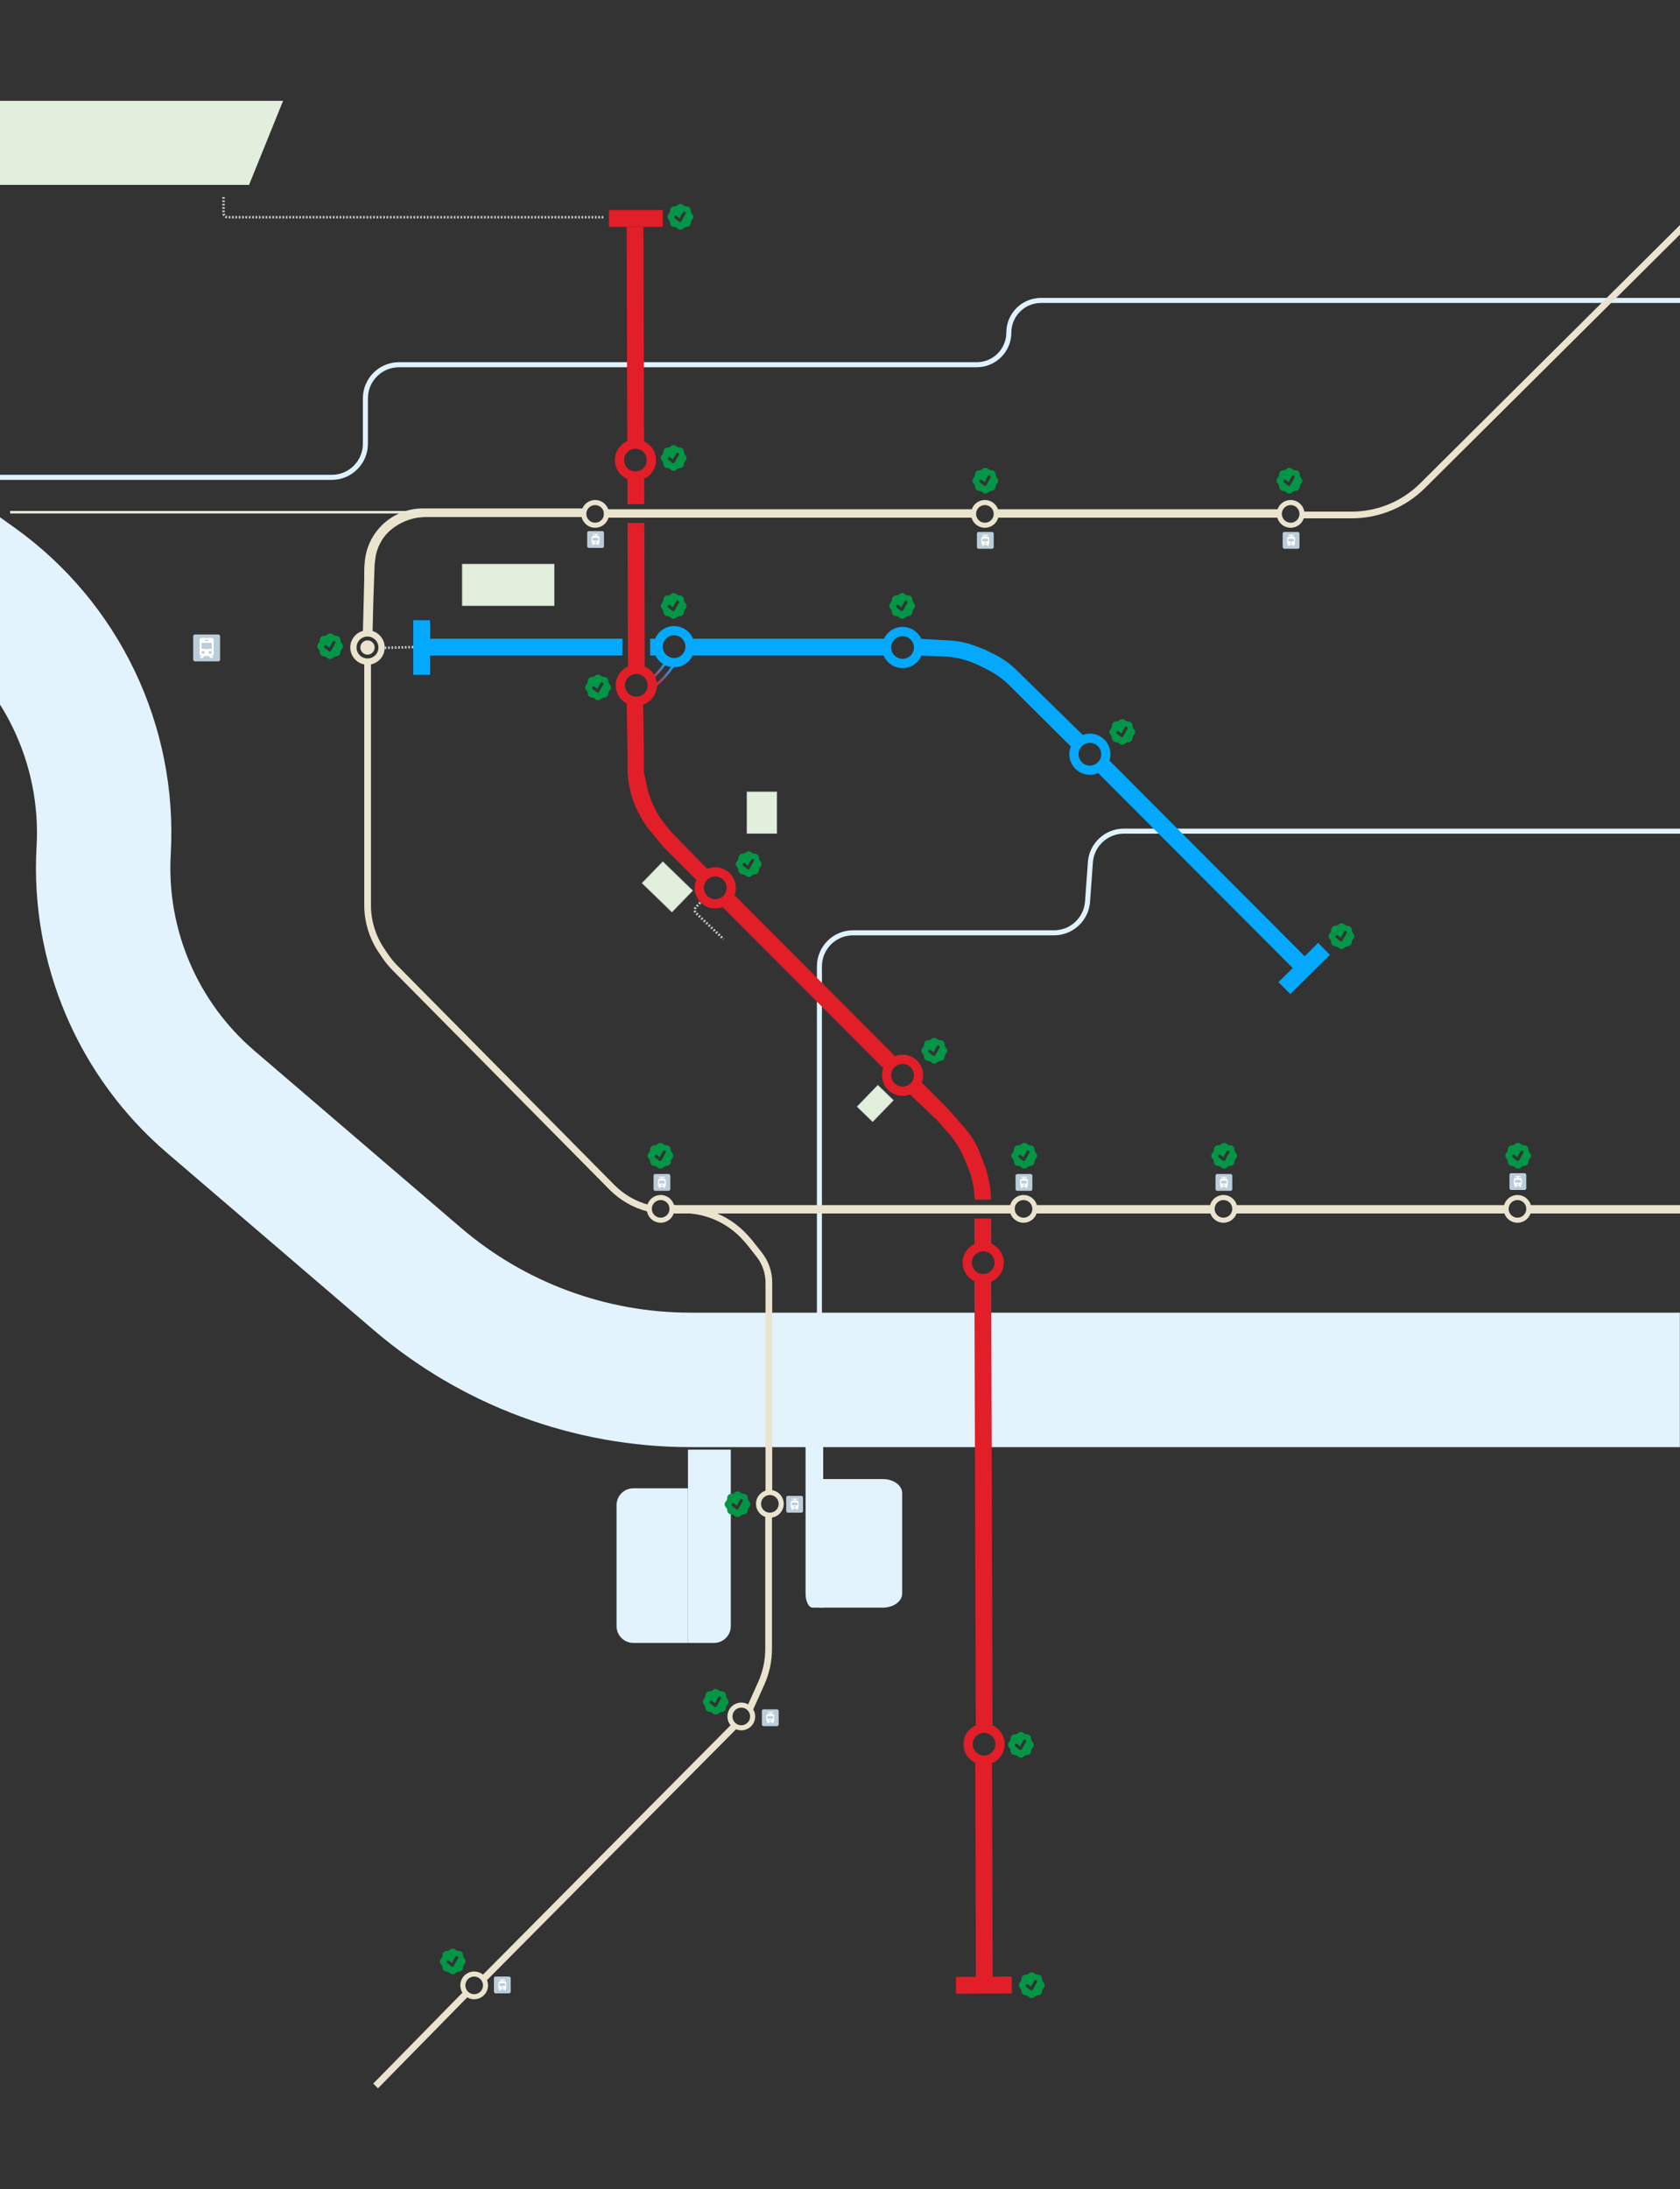 <?xml version="1.0" encoding="utf-8"?>
<svg width="2000" height="2605" viewBox="0 0 2000 2605" fill="none" xmlns="http://www.w3.org/2000/svg">
<rect x="0" y="0" width="2000" height="2605" fill="#333333" stroke="none"/>
<g clip-path="url(#clip0_1_3)">
<path d="M-0.334 568.019L395 568.018C417.091 568.018 435 550.11 435 528.019L435 474C435 451.909 452.909 434 475 434L1162.75 434C1183.87 434 1201 416.875 1201 395.75V395.75C1201 374.625 1218.13 357.5 1239.25 357.5L2004 357.5" stroke="#E0F2FE" stroke-width="6"/>
<path d="M-74 661L-29.656 692.614C72.825 765.674 130.621 886.232 123.404 1011.88V1011.88C116.848 1126.01 163.951 1236.66 250.759 1311.04L496.582 1521.68C587.195 1599.32 702.589 1642 821.917 1642L1999.82 1642" stroke="#E2F3FD" stroke-width="160"/>
<path d="M2103.76 988.999L1337.97 988.999C1317 988.999 1299.59 1005.19 1298.08 1026.11L1294.69 1072.89C1293.17 1093.81 1275.76 1110 1254.79 1110L1015.5 1110C993.409 1110 975.5 1127.91 975.5 1150L975.5 1563.5" stroke="#E0F2FE" stroke-width="6"/>
<path d="M774.882 808V808C781.578 802.706 787.355 796.236 791.882 789V789" stroke="url(#paint0_linear_1_3)" stroke-width="3"/>
<path d="M779.88 816.237L782.598 813.895C789.519 807.933 795.59 801.051 800.642 793.44L801.689 791.863" stroke="url(#paint1_linear_1_3)" stroke-width="3"/>
<rect x="725" y="250" width="64" height="20" fill="#E21E28"/>
<rect x="766.897" y="564.645" width="35.306" height="20" transform="rotate(89.826 766.897 564.645)" fill="#E21E28"/>
<rect x="766" y="270" width="255.421" height="20" transform="rotate(89.826 766 270)" fill="#E21E28"/>
<rect x="774" y="760" width="13" height="20" fill="#04A8FD"/>
<rect x="767.073" y="622.233" width="176.488" height="20" transform="rotate(89.826 767.073 622.233)" fill="#E21E28"/>
<rect x="1180" y="1450" width="33.923" height="20" transform="rotate(89.826 1180 1450)" fill="#E21E28"/>
<rect x="1180" y="1522" width="534.163" height="20" transform="rotate(89.826 1180 1522)" fill="#E21E28"/>
<rect x="872.589" y="1063.43" width="276.521" height="20" transform="rotate(45.063 872.589 1063.43)" fill="#E21E28"/>
<path d="M1095.16 1286L1130 1321L1148.77 1342.54C1156.53 1351.44 1162.65 1361.65 1166.85 1372.69L1174 1391.5L1176.53 1401.63C1177.84 1406.87 1178.73 1412.2 1179.17 1417.58L1180 1427.5L1160.5 1427.5L1159 1412L1157.29 1404.67C1156.1 1399.56 1154.51 1394.56 1152.53 1389.71L1148.09 1378.78C1145.04 1371.29 1141.09 1364.19 1136.33 1357.65L1131.5 1351L1115.5 1333L1081 1300.13L1095.16 1286Z" fill="#E21E28"/>
<path d="M765.5 829L766.5 891L766.5 918.5L770.282 936.15C771.757 943.031 773.953 949.737 776.836 956.157L777.983 958.712C781.645 966.867 786.383 974.495 792.072 981.39L800 991L845 1037L832.5 1050.5L789.5 1007.5L774.081 988.854C770.036 983.962 766.466 978.697 763.42 973.129L760.357 967.532C755.809 959.22 752.465 950.303 750.426 941.049L749.343 936.131C747.786 929.065 747 921.85 747 914.614L747 894.5L746 829.5L765.5 829Z" fill="#E21E28"/>
<path fill-rule="evenodd" clip-rule="evenodd" d="M1170.5 1527C1184.03 1527 1195 1516.03 1195 1502.5C1195 1488.97 1184.03 1478 1170.5 1478C1156.97 1478 1146 1488.97 1146 1502.5C1146 1516.03 1156.97 1527 1170.5 1527ZM1170.5 1516C1177.96 1516 1184 1509.96 1184 1502.5C1184 1495.04 1177.96 1489 1170.5 1489C1163.04 1489 1157 1495.04 1157 1502.5C1157 1509.96 1163.04 1516 1170.5 1516Z" fill="#E21E28"/>
<path fill-rule="evenodd" clip-rule="evenodd" d="M1171.5 2100C1185.03 2100 1196 2089.03 1196 2075.5C1196 2061.97 1185.03 2051 1171.5 2051C1157.97 2051 1147 2061.97 1147 2075.5C1147 2089.03 1157.97 2100 1171.5 2100ZM1171.5 2089C1178.96 2089 1185 2082.96 1185 2075.5C1185 2068.04 1178.96 2062 1171.5 2062C1164.04 2062 1158 2068.04 1158 2075.5C1158 2082.96 1164.04 2089 1171.5 2089Z" fill="#E21E28"/>
<path fill-rule="evenodd" clip-rule="evenodd" d="M1074.5 1304C1088.03 1304 1099 1293.03 1099 1279.5C1099 1265.97 1088.03 1255 1074.5 1255C1060.97 1255 1050 1265.97 1050 1279.5C1050 1293.03 1060.97 1304 1074.5 1304ZM1074.5 1293C1081.96 1293 1088 1286.96 1088 1279.5C1088 1272.04 1081.96 1266 1074.5 1266C1067.04 1266 1061 1272.04 1061 1279.5C1061 1286.96 1067.04 1293 1074.5 1293Z" fill="#E21E28"/>
<path fill-rule="evenodd" clip-rule="evenodd" d="M851.5 1081C865.031 1081 876 1070.03 876 1056.5C876 1042.97 865.031 1032 851.5 1032C837.969 1032 827 1042.97 827 1056.5C827 1070.03 837.969 1081 851.5 1081ZM851.5 1070C858.956 1070 865 1063.96 865 1056.5C865 1049.04 858.956 1043 851.5 1043C844.044 1043 838 1049.04 838 1056.5C838 1063.96 844.044 1070 851.5 1070Z" fill="#E21E28"/>
<path fill-rule="evenodd" clip-rule="evenodd" d="M757.5 840C771.031 840 782 829.031 782 815.5C782 801.969 771.031 791 757.5 791C743.969 791 733 801.969 733 815.5C733 829.031 743.969 840 757.5 840ZM757.5 829C764.956 829 771 822.956 771 815.5C771 808.044 764.956 802 757.5 802C750.044 802 744 808.044 744 815.5C744 822.956 750.044 829 757.5 829Z" fill="#E21E28"/>
<rect x="509" y="760" width="232" height="20" fill="#04A8FD"/>
<rect x="816" y="760" width="240" height="20" fill="#04A8FD"/>
<rect x="1317.45" y="901.705" width="334.519" height="20" transform="rotate(45.054 1317.45 901.705)" fill="#04A8FD"/>
<rect x="1522" y="1168.7" width="66.411" height="20" transform="rotate(-44.683 1522 1168.7)" fill="#04A8FD"/>
<path d="M1093 760L1130.69 762.133C1140.84 762.708 1150.84 764.825 1160.35 768.413L1172.5 773L1184.48 778.989C1193.77 783.635 1202.28 789.699 1209.7 796.965L1292.5 878L1278 891.5L1201.61 815.544C1194.25 808.226 1185.79 802.098 1176.55 797.381L1166 792L1159.34 789.164C1148.2 784.427 1136.31 781.75 1124.22 781.261L1093 780V760Z" fill="#04A8FD"/>
<rect x="492" y="803" width="65" height="20" transform="rotate(-90 492 803)" fill="#04A8FD"/>
<path fill-rule="evenodd" clip-rule="evenodd" d="M1074.5 795C1088.03 795 1099 784.031 1099 770.5C1099 756.969 1088.03 746 1074.5 746C1060.97 746 1050 756.969 1050 770.5C1050 784.031 1060.97 795 1074.5 795ZM1074.5 784C1081.96 784 1088 777.956 1088 770.5C1088 763.044 1081.96 757 1074.5 757C1067.04 757 1061 763.044 1061 770.5C1061 777.956 1067.04 784 1074.5 784Z" fill="#04A8FD"/>
<path fill-rule="evenodd" clip-rule="evenodd" d="M802.5 794C816.031 794 827 783.031 827 769.5C827 755.969 816.031 745 802.5 745C788.969 745 778 755.969 778 769.5C778 783.031 788.969 794 802.5 794ZM802.5 783C809.956 783 816 776.956 816 769.5C816 762.044 809.956 756 802.5 756C795.044 756 789 762.044 789 769.5C789 776.956 795.044 783 802.5 783Z" fill="#04A8FD"/>
<path fill-rule="evenodd" clip-rule="evenodd" d="M1297.5 922C1311.03 922 1322 911.031 1322 897.5C1322 883.969 1311.03 873 1297.5 873C1283.97 873 1273 883.969 1273 897.5C1273 911.031 1283.97 922 1297.5 922ZM1297.5 911C1304.96 911 1311 904.956 1311 897.5C1311 890.044 1304.96 884 1297.5 884C1290.04 884 1284 890.044 1284 897.5C1284 904.956 1290.04 911 1297.5 911Z" fill="#04A8FD"/>
<path fill-rule="evenodd" clip-rule="evenodd" d="M1061.78 713.44C1061.81 714.806 1061.07 716.653 1060.1 717.618C1059.66 718.062 1059.3 718.59 1059.06 719.17C1058.82 719.751 1058.7 720.373 1058.7 721.002C1058.7 721.63 1058.82 722.253 1059.06 722.833C1059.3 723.414 1059.66 723.942 1060.1 724.386C1061.05 725.336 1061.76 726.985 1061.78 728.331C1061.81 729.523 1062.27 730.707 1063.18 731.615C1064.02 732.455 1065.14 732.953 1066.33 733.01C1067.75 733.082 1069.62 733.91 1070.63 734.918C1071.07 735.362 1071.6 735.714 1072.18 735.955C1072.76 736.195 1073.38 736.319 1074.01 736.319C1074.64 736.319 1075.26 736.195 1075.84 735.955C1076.42 735.714 1076.95 735.362 1077.39 734.918C1078.4 733.91 1080.27 733.082 1081.69 733.01C1082.88 732.953 1084 732.455 1084.84 731.615C1085.71 730.742 1086.21 729.563 1086.23 728.328C1086.26 726.985 1086.95 725.347 1087.91 724.397C1088.81 723.499 1089.31 722.281 1089.32 721.009C1089.32 719.738 1088.82 718.518 1087.92 717.618C1086.95 716.655 1086.21 714.806 1086.24 713.442C1086.25 712.798 1086.13 712.157 1085.89 711.56C1085.65 710.962 1085.29 710.419 1084.84 709.964C1084.36 709.49 1083.8 709.121 1083.17 708.881C1082.55 708.64 1081.88 708.534 1081.21 708.569C1079.92 708.634 1078.3 708.011 1077.39 707.1C1076.95 706.656 1076.42 706.303 1075.84 706.063C1075.26 705.822 1074.64 705.698 1074.01 705.698C1073.38 705.698 1072.76 705.822 1072.18 706.063C1071.6 706.303 1071.07 706.656 1070.62 707.1C1069.72 708.009 1068.09 708.634 1066.81 708.569C1066.14 708.535 1065.47 708.641 1064.85 708.881C1064.22 709.121 1063.66 709.49 1063.18 709.964C1062.73 710.419 1062.37 710.961 1062.13 711.559C1061.89 712.156 1061.77 712.796 1061.78 713.44ZM1079.47 714.927C1079.68 715.042 1079.86 715.196 1080.01 715.381C1080.16 715.566 1080.27 715.778 1080.33 716.006C1080.4 716.233 1080.42 716.471 1080.39 716.706C1080.36 716.941 1080.29 717.168 1080.17 717.375L1075.19 726.342C1075.06 726.586 1074.88 726.797 1074.66 726.96C1074.33 727.195 1073.94 727.314 1073.53 727.3C1073.13 727.285 1072.75 727.137 1072.44 726.879L1067.47 722.906C1067.29 722.758 1067.14 722.576 1067.02 722.369C1066.91 722.162 1066.84 721.934 1066.81 721.699C1066.78 721.464 1066.8 721.226 1066.87 720.999C1066.94 720.772 1067.05 720.56 1067.19 720.375C1067.34 720.191 1067.52 720.037 1067.73 719.923C1067.94 719.809 1068.17 719.737 1068.4 719.711C1068.64 719.685 1068.87 719.705 1069.1 719.771C1069.33 719.837 1069.54 719.947 1069.72 720.095L1073.06 722.764L1077.03 715.625C1077.14 715.419 1077.3 715.237 1077.48 715.09C1077.67 714.943 1077.88 714.834 1078.11 714.769C1078.33 714.704 1078.57 714.685 1078.81 714.712C1079.04 714.739 1079.27 714.812 1079.47 714.927Z" fill="#029646"/>
<path fill-rule="evenodd" clip-rule="evenodd" d="M789.783 713.44C789.81 714.806 789.067 716.653 788.1 717.618C787.656 718.062 787.303 718.59 787.063 719.17C786.822 719.751 786.698 720.373 786.698 721.002C786.698 721.63 786.822 722.253 787.063 722.833C787.303 723.414 787.656 723.941 788.1 724.386C789.054 725.336 789.756 726.985 789.783 728.331C789.809 729.523 790.275 730.707 791.184 731.615C792.022 732.455 793.144 732.953 794.33 733.01C795.754 733.082 797.619 733.91 798.627 734.918C799.071 735.362 799.598 735.714 800.179 735.955C800.759 736.195 801.382 736.319 802.01 736.319C802.638 736.319 803.26 736.195 803.841 735.955C804.421 735.714 804.949 735.362 805.393 734.918C806.401 733.91 808.266 733.082 809.69 733.01C810.876 732.953 811.998 732.455 812.836 731.615C813.71 730.741 814.212 729.563 814.235 728.328C814.262 726.985 814.955 725.347 815.907 724.397C816.807 723.499 817.314 722.281 817.316 721.009C817.318 719.738 816.815 718.518 815.918 717.618C814.953 716.655 814.208 714.806 814.236 713.442C814.25 712.798 814.133 712.157 813.892 711.56C813.651 710.962 813.292 710.419 812.836 709.964C812.363 709.49 811.796 709.121 811.171 708.881C810.546 708.64 809.878 708.534 809.209 708.569C807.924 708.634 806.302 708.011 805.393 707.1C804.949 706.656 804.421 706.303 803.84 706.063C803.26 705.822 802.638 705.698 802.009 705.698C801.38 705.698 800.758 705.822 800.177 706.063C799.597 706.303 799.069 706.656 798.625 707.1C797.718 708.009 796.094 708.634 794.809 708.569C794.141 708.534 793.473 708.641 792.848 708.881C792.223 709.121 791.656 709.49 791.184 709.964C790.728 710.419 790.369 710.961 790.128 711.559C789.887 712.156 789.77 712.796 789.783 713.44ZM807.474 714.927C807.681 715.041 807.863 715.196 808.01 715.381C808.157 715.566 808.266 715.778 808.331 716.006C808.396 716.233 808.416 716.471 808.389 716.706C808.362 716.941 808.289 717.168 808.174 717.375L803.192 726.342C803.062 726.586 802.878 726.797 802.655 726.96C802.33 727.195 801.935 727.314 801.534 727.3C801.133 727.285 800.748 727.137 800.441 726.879L795.475 722.906C795.29 722.758 795.137 722.576 795.023 722.369C794.909 722.161 794.837 721.934 794.81 721.699C794.784 721.464 794.805 721.226 794.871 720.999C794.937 720.772 795.046 720.56 795.194 720.375C795.342 720.191 795.525 720.037 795.732 719.923C795.939 719.809 796.166 719.737 796.401 719.711C796.636 719.685 796.874 719.705 797.101 719.771C797.328 719.837 797.54 719.947 797.725 720.095L801.06 722.764L805.026 715.625C805.141 715.419 805.295 715.237 805.48 715.09C805.665 714.943 805.878 714.834 806.105 714.769C806.332 714.704 806.57 714.685 806.805 714.712C807.04 714.739 807.267 714.812 807.474 714.927Z" fill="#029646"/>
<path fill-rule="evenodd" clip-rule="evenodd" d="M789.783 537.44C789.81 538.806 789.067 540.653 788.1 541.618C787.656 542.062 787.303 542.59 787.063 543.17C786.822 543.751 786.698 544.373 786.698 545.002C786.698 545.63 786.822 546.253 787.063 546.833C787.303 547.414 787.656 547.942 788.1 548.386C789.054 549.336 789.756 550.985 789.783 552.331C789.809 553.523 790.275 554.707 791.184 555.615C792.022 556.455 793.144 556.953 794.33 557.01C795.754 557.082 797.619 557.91 798.627 558.918C799.071 559.362 799.598 559.714 800.179 559.955C800.759 560.195 801.382 560.319 802.01 560.319C802.638 560.319 803.26 560.195 803.841 559.955C804.421 559.714 804.949 559.362 805.393 558.918C806.401 557.91 808.266 557.082 809.69 557.01C810.876 556.953 811.998 556.455 812.836 555.615C813.71 554.742 814.212 553.563 814.235 552.328C814.262 550.985 814.955 549.347 815.907 548.397C816.807 547.499 817.314 546.281 817.316 545.009C817.318 543.738 816.815 542.518 815.918 541.618C814.953 540.655 814.208 538.806 814.236 537.442C814.25 536.798 814.133 536.157 813.892 535.56C813.651 534.962 813.292 534.419 812.836 533.964C812.363 533.49 811.796 533.121 811.171 532.881C810.546 532.64 809.878 532.534 809.209 532.569C807.924 532.634 806.302 532.011 805.393 531.1C804.949 530.656 804.421 530.303 803.84 530.063C803.26 529.822 802.638 529.698 802.009 529.698C801.38 529.698 800.758 529.822 800.177 530.063C799.597 530.303 799.069 530.656 798.625 531.1C797.718 532.009 796.094 532.634 794.809 532.569C794.141 532.535 793.473 532.641 792.848 532.881C792.223 533.121 791.656 533.49 791.184 533.964C790.728 534.419 790.369 534.961 790.128 535.559C789.887 536.156 789.77 536.796 789.783 537.44ZM807.474 538.927C807.681 539.042 807.863 539.196 808.01 539.381C808.157 539.566 808.266 539.778 808.331 540.006C808.396 540.233 808.416 540.471 808.389 540.706C808.362 540.941 808.289 541.168 808.174 541.375L803.192 550.342C803.062 550.586 802.878 550.797 802.655 550.96C802.33 551.195 801.935 551.314 801.534 551.3C801.133 551.285 800.748 551.137 800.441 550.879L795.475 546.906C795.29 546.758 795.137 546.576 795.023 546.369C794.909 546.162 794.837 545.934 794.81 545.699C794.784 545.464 794.805 545.226 794.871 544.999C794.937 544.772 795.046 544.56 795.194 544.375C795.342 544.191 795.525 544.037 795.732 543.923C795.939 543.809 796.166 543.737 796.401 543.711C796.636 543.685 796.874 543.705 797.101 543.771C797.328 543.837 797.54 543.947 797.725 544.095L801.06 546.764L805.026 539.625C805.141 539.419 805.295 539.237 805.48 539.09C805.665 538.943 805.878 538.834 806.105 538.769C806.332 538.704 806.57 538.685 806.805 538.712C807.04 538.739 807.267 538.812 807.474 538.927Z" fill="#029646"/>
<path fill-rule="evenodd" clip-rule="evenodd" d="M797.783 250.44C797.81 251.806 797.067 253.653 796.1 254.618C795.656 255.062 795.303 255.59 795.063 256.17C794.822 256.751 794.698 257.373 794.698 258.002C794.698 258.63 794.822 259.253 795.063 259.833C795.303 260.414 795.656 260.941 796.1 261.386C797.054 262.336 797.756 263.985 797.783 265.331C797.809 266.523 798.275 267.707 799.184 268.615C800.022 269.455 801.144 269.953 802.33 270.01C803.754 270.082 805.619 270.91 806.627 271.918C807.071 272.362 807.598 272.714 808.179 272.955C808.759 273.195 809.382 273.319 810.01 273.319C810.638 273.319 811.26 273.195 811.841 272.955C812.421 272.714 812.949 272.362 813.393 271.918C814.401 270.91 816.266 270.082 817.69 270.01C818.876 269.953 819.998 269.455 820.836 268.615C821.71 267.741 822.212 266.563 822.235 265.328C822.262 263.985 822.955 262.347 823.907 261.397C824.807 260.499 825.314 259.281 825.316 258.009C825.318 256.738 824.815 255.518 823.918 254.618C822.953 253.655 822.208 251.806 822.236 250.442C822.25 249.798 822.133 249.157 821.892 248.56C821.651 247.962 821.292 247.419 820.836 246.964C820.363 246.49 819.796 246.121 819.171 245.881C818.546 245.64 817.878 245.534 817.209 245.569C815.924 245.634 814.302 245.011 813.393 244.1C812.949 243.656 812.421 243.303 811.84 243.063C811.26 242.822 810.638 242.698 810.009 242.698C809.38 242.698 808.758 242.822 808.177 243.063C807.597 243.303 807.069 243.656 806.625 244.1C805.718 245.009 804.094 245.634 802.809 245.569C802.141 245.534 801.473 245.641 800.848 245.881C800.223 246.121 799.656 246.49 799.184 246.964C798.728 247.419 798.369 247.961 798.128 248.559C797.887 249.156 797.77 249.796 797.783 250.44ZM815.474 251.927C815.681 252.041 815.863 252.196 816.01 252.381C816.157 252.566 816.266 252.778 816.331 253.006C816.396 253.233 816.416 253.471 816.389 253.706C816.362 253.941 816.289 254.168 816.174 254.375L811.192 263.342C811.062 263.586 810.878 263.797 810.655 263.96C810.33 264.195 809.935 264.314 809.534 264.3C809.133 264.285 808.748 264.137 808.441 263.879L803.475 259.906C803.29 259.758 803.137 259.576 803.023 259.369C802.909 259.161 802.837 258.934 802.81 258.699C802.784 258.464 802.805 258.226 802.871 257.999C802.937 257.772 803.046 257.56 803.194 257.375C803.342 257.191 803.525 257.037 803.732 256.923C803.939 256.809 804.166 256.737 804.401 256.711C804.636 256.685 804.874 256.705 805.101 256.771C805.328 256.837 805.54 256.947 805.725 257.095L809.06 259.764L813.026 252.625C813.141 252.419 813.295 252.237 813.48 252.09C813.665 251.943 813.878 251.834 814.105 251.769C814.332 251.704 814.57 251.685 814.805 251.712C815.04 251.739 815.267 251.812 815.474 251.927Z" fill="#029646"/>
<path fill-rule="evenodd" clip-rule="evenodd" d="M1584.78 1106.44C1584.81 1107.81 1584.07 1109.65 1583.1 1110.62C1582.66 1111.06 1582.3 1111.59 1582.06 1112.17C1581.82 1112.75 1581.7 1113.37 1581.7 1114C1581.7 1114.63 1581.82 1115.25 1582.06 1115.83C1582.3 1116.41 1582.66 1116.94 1583.1 1117.39C1584.05 1118.34 1584.76 1119.98 1584.78 1121.33C1584.81 1122.52 1585.27 1123.71 1586.18 1124.61C1587.02 1125.46 1588.14 1125.95 1589.33 1126.01C1590.75 1126.08 1592.62 1126.91 1593.63 1127.92C1594.07 1128.36 1594.6 1128.71 1595.18 1128.95C1595.76 1129.2 1596.38 1129.32 1597.01 1129.32C1597.64 1129.32 1598.26 1129.2 1598.84 1128.95C1599.42 1128.71 1599.95 1128.36 1600.39 1127.92C1601.4 1126.91 1603.27 1126.08 1604.69 1126.01C1605.88 1125.95 1607 1125.46 1607.84 1124.61C1608.71 1123.74 1609.21 1122.56 1609.23 1121.33C1609.26 1119.98 1609.95 1118.35 1610.91 1117.4C1611.81 1116.5 1612.31 1115.28 1612.32 1114.01C1612.32 1112.74 1611.82 1111.52 1610.92 1110.62C1609.95 1109.65 1609.21 1107.81 1609.24 1106.44C1609.25 1105.8 1609.13 1105.16 1608.89 1104.56C1608.65 1103.96 1608.29 1103.42 1607.84 1102.96C1607.36 1102.49 1606.8 1102.12 1606.17 1101.88C1605.55 1101.64 1604.88 1101.53 1604.21 1101.57C1602.92 1101.63 1601.3 1101.01 1600.39 1100.1C1599.95 1099.66 1599.42 1099.3 1598.84 1099.06C1598.26 1098.82 1597.64 1098.7 1597.01 1098.7C1596.38 1098.7 1595.76 1098.82 1595.18 1099.06C1594.6 1099.3 1594.07 1099.66 1593.62 1100.1C1592.72 1101.01 1591.09 1101.63 1589.81 1101.57C1589.14 1101.53 1588.47 1101.64 1587.85 1101.88C1587.22 1102.12 1586.66 1102.49 1586.18 1102.96C1585.73 1103.42 1585.37 1103.96 1585.13 1104.56C1584.89 1105.16 1584.77 1105.8 1584.78 1106.44ZM1602.47 1107.93C1602.68 1108.04 1602.86 1108.2 1603.01 1108.38C1603.16 1108.57 1603.27 1108.78 1603.33 1109.01C1603.4 1109.23 1603.42 1109.47 1603.39 1109.71C1603.36 1109.94 1603.29 1110.17 1603.17 1110.37L1598.19 1119.34C1598.06 1119.59 1597.88 1119.8 1597.66 1119.96C1597.33 1120.19 1596.94 1120.31 1596.53 1120.3C1596.13 1120.29 1595.75 1120.14 1595.44 1119.88L1590.47 1115.91C1590.29 1115.76 1590.14 1115.58 1590.02 1115.37C1589.91 1115.16 1589.84 1114.93 1589.81 1114.7C1589.78 1114.46 1589.8 1114.23 1589.87 1114C1589.94 1113.77 1590.05 1113.56 1590.19 1113.38C1590.34 1113.19 1590.52 1113.04 1590.73 1112.92C1590.94 1112.81 1591.17 1112.74 1591.4 1112.71C1591.64 1112.68 1591.87 1112.71 1592.1 1112.77C1592.33 1112.84 1592.54 1112.95 1592.72 1113.09L1596.06 1115.76L1600.03 1108.63C1600.14 1108.42 1600.3 1108.24 1600.48 1108.09C1600.67 1107.94 1600.88 1107.83 1601.11 1107.77C1601.33 1107.7 1601.57 1107.68 1601.81 1107.71C1602.04 1107.74 1602.27 1107.81 1602.47 1107.93Z" fill="#029646"/>
<path fill-rule="evenodd" clip-rule="evenodd" d="M380.783 761.44C380.81 762.806 380.067 764.653 379.1 765.618C378.656 766.062 378.303 766.59 378.063 767.17C377.822 767.751 377.698 768.373 377.698 769.002C377.698 769.63 377.822 770.253 378.063 770.833C378.303 771.414 378.656 771.942 379.1 772.386C380.054 773.336 380.756 774.985 380.783 776.331C380.809 777.523 381.275 778.707 382.184 779.615C383.022 780.455 384.144 780.953 385.33 781.01C386.754 781.082 388.619 781.91 389.627 782.918C390.071 783.362 390.599 783.714 391.179 783.955C391.759 784.195 392.382 784.319 393.01 784.319C393.638 784.319 394.26 784.195 394.841 783.955C395.421 783.714 395.949 783.362 396.393 782.918C397.401 781.91 399.266 781.082 400.69 781.01C401.876 780.953 402.998 780.455 403.836 779.615C404.71 778.742 405.212 777.563 405.235 776.328C405.262 774.985 405.955 773.347 406.907 772.397C407.807 771.499 408.314 770.281 408.316 769.009C408.318 767.738 407.815 766.518 406.918 765.618C405.953 764.655 405.208 762.806 405.236 761.442C405.25 760.798 405.133 760.157 404.892 759.56C404.652 758.962 404.292 758.419 403.836 757.964C403.363 757.49 402.796 757.121 402.171 756.881C401.546 756.64 400.878 756.534 400.209 756.569C398.924 756.634 397.302 756.011 396.393 755.1C395.949 754.656 395.421 754.303 394.841 754.063C394.26 753.822 393.638 753.698 393.009 753.698C392.381 753.698 391.758 753.822 391.178 754.063C390.597 754.303 390.069 754.656 389.625 755.1C388.718 756.009 387.094 756.634 385.809 756.569C385.141 756.535 384.473 756.641 383.848 756.881C383.223 757.121 382.656 757.49 382.184 757.964C381.728 758.419 381.369 758.961 381.128 759.559C380.887 760.156 380.77 760.796 380.783 761.44ZM398.474 762.927C398.681 763.042 398.863 763.196 399.01 763.381C399.157 763.566 399.266 763.778 399.331 764.006C399.396 764.233 399.416 764.471 399.389 764.706C399.362 764.941 399.289 765.168 399.174 765.375L394.192 774.342C394.062 774.586 393.878 774.797 393.655 774.96C393.33 775.195 392.935 775.314 392.534 775.3C392.133 775.285 391.749 775.137 391.441 774.879L386.475 770.906C386.29 770.758 386.137 770.576 386.023 770.369C385.909 770.162 385.837 769.934 385.81 769.699C385.784 769.464 385.805 769.226 385.871 768.999C385.937 768.772 386.046 768.56 386.194 768.375C386.342 768.191 386.525 768.037 386.732 767.923C386.939 767.809 387.166 767.737 387.401 767.711C387.636 767.685 387.874 767.705 388.101 767.771C388.329 767.837 388.54 767.947 388.725 768.095L392.06 770.764L396.026 763.625C396.141 763.419 396.295 763.237 396.48 763.09C396.666 762.943 396.878 762.834 397.105 762.769C397.332 762.704 397.57 762.685 397.805 762.712C398.04 762.739 398.267 762.812 398.474 762.927Z" fill="#029646"/>
<path fill-rule="evenodd" clip-rule="evenodd" d="M1160.78 564.44C1160.81 565.806 1160.07 567.653 1159.1 568.618C1158.66 569.062 1158.3 569.59 1158.06 570.17C1157.82 570.751 1157.7 571.373 1157.7 572.002C1157.7 572.63 1157.82 573.253 1158.06 573.833C1158.3 574.414 1158.66 574.942 1159.1 575.386C1160.05 576.336 1160.76 577.985 1160.78 579.331C1160.81 580.523 1161.27 581.707 1162.18 582.615C1163.02 583.455 1164.14 583.953 1165.33 584.01C1166.75 584.082 1168.62 584.91 1169.63 585.918C1170.07 586.362 1170.6 586.714 1171.18 586.955C1171.76 587.195 1172.38 587.319 1173.01 587.319C1173.64 587.319 1174.26 587.195 1174.84 586.955C1175.42 586.714 1175.95 586.362 1176.39 585.918C1177.4 584.91 1179.27 584.082 1180.69 584.01C1181.88 583.953 1183 583.455 1183.84 582.615C1184.71 581.742 1185.21 580.563 1185.23 579.328C1185.26 577.985 1185.95 576.347 1186.91 575.397C1187.81 574.499 1188.31 573.281 1188.32 572.009C1188.32 570.738 1187.82 569.518 1186.92 568.618C1185.95 567.655 1185.21 565.806 1185.24 564.442C1185.25 563.798 1185.13 563.157 1184.89 562.56C1184.65 561.962 1184.29 561.419 1183.84 560.964C1183.36 560.49 1182.8 560.121 1182.17 559.881C1181.55 559.64 1180.88 559.534 1180.21 559.569C1178.92 559.634 1177.3 559.011 1176.39 558.1C1175.95 557.656 1175.42 557.303 1174.84 557.063C1174.26 556.822 1173.64 556.698 1173.01 556.698C1172.38 556.698 1171.76 556.822 1171.18 557.063C1170.6 557.303 1170.07 557.656 1169.63 558.1C1168.72 559.009 1167.09 559.634 1165.81 559.569C1165.14 559.535 1164.47 559.641 1163.85 559.881C1163.22 560.121 1162.66 560.49 1162.18 560.964C1161.73 561.419 1161.37 561.961 1161.13 562.559C1160.89 563.156 1160.77 563.796 1160.78 564.44ZM1178.47 565.927C1178.68 566.042 1178.86 566.196 1179.01 566.381C1179.16 566.566 1179.27 566.778 1179.33 567.006C1179.4 567.233 1179.42 567.471 1179.39 567.706C1179.36 567.941 1179.29 568.168 1179.17 568.375L1174.19 577.342C1174.06 577.586 1173.88 577.797 1173.66 577.96C1173.33 578.195 1172.94 578.314 1172.53 578.3C1172.13 578.285 1171.75 578.137 1171.44 577.879L1166.48 573.906C1166.29 573.758 1166.14 573.576 1166.02 573.369C1165.91 573.162 1165.84 572.934 1165.81 572.699C1165.78 572.464 1165.8 572.226 1165.87 571.999C1165.94 571.772 1166.05 571.56 1166.19 571.375C1166.34 571.191 1166.52 571.037 1166.73 570.923C1166.94 570.809 1167.17 570.737 1167.4 570.711C1167.64 570.685 1167.87 570.705 1168.1 570.771C1168.33 570.837 1168.54 570.947 1168.73 571.095L1172.06 573.764L1176.03 566.625C1176.14 566.419 1176.3 566.237 1176.48 566.09C1176.67 565.943 1176.88 565.834 1177.11 565.769C1177.33 565.704 1177.57 565.685 1177.81 565.712C1178.04 565.739 1178.27 565.812 1178.47 565.927Z" fill="#029646"/>
<path fill-rule="evenodd" clip-rule="evenodd" d="M1522.78 564.44C1522.81 565.806 1522.07 567.653 1521.1 568.618C1520.66 569.062 1520.3 569.59 1520.06 570.17C1519.82 570.751 1519.7 571.373 1519.7 572.002C1519.7 572.63 1519.82 573.253 1520.06 573.833C1520.3 574.414 1520.66 574.942 1521.1 575.386C1522.05 576.336 1522.76 577.985 1522.78 579.331C1522.81 580.523 1523.27 581.707 1524.18 582.615C1525.02 583.455 1526.14 583.953 1527.33 584.01C1528.75 584.082 1530.62 584.91 1531.63 585.918C1532.07 586.362 1532.6 586.714 1533.18 586.955C1533.76 587.195 1534.38 587.319 1535.01 587.319C1535.64 587.319 1536.26 587.195 1536.84 586.955C1537.42 586.714 1537.95 586.362 1538.39 585.918C1539.4 584.91 1541.27 584.082 1542.69 584.01C1543.88 583.953 1545 583.455 1545.84 582.615C1546.71 581.742 1547.21 580.563 1547.23 579.328C1547.26 577.985 1547.95 576.347 1548.91 575.397C1549.81 574.499 1550.31 573.281 1550.32 572.009C1550.32 570.738 1549.82 569.518 1548.92 568.618C1547.95 567.655 1547.21 565.806 1547.24 564.442C1547.25 563.798 1547.13 563.157 1546.89 562.56C1546.65 561.962 1546.29 561.419 1545.84 560.964C1545.36 560.49 1544.8 560.121 1544.17 559.881C1543.55 559.64 1542.88 559.534 1542.21 559.569C1540.92 559.634 1539.3 559.011 1538.39 558.1C1537.95 557.656 1537.42 557.303 1536.84 557.063C1536.26 556.822 1535.64 556.698 1535.01 556.698C1534.38 556.698 1533.76 556.822 1533.18 557.063C1532.6 557.303 1532.07 557.656 1531.62 558.1C1530.72 559.009 1529.09 559.634 1527.81 559.569C1527.14 559.535 1526.47 559.641 1525.85 559.881C1525.22 560.121 1524.66 560.49 1524.18 560.964C1523.73 561.419 1523.37 561.961 1523.13 562.559C1522.89 563.156 1522.77 563.796 1522.78 564.44ZM1540.47 565.927C1540.68 566.042 1540.86 566.196 1541.01 566.381C1541.16 566.566 1541.27 566.778 1541.33 567.006C1541.4 567.233 1541.42 567.471 1541.39 567.706C1541.36 567.941 1541.29 568.168 1541.17 568.375L1536.19 577.342C1536.06 577.586 1535.88 577.797 1535.66 577.96C1535.33 578.195 1534.94 578.314 1534.53 578.3C1534.13 578.285 1533.75 578.137 1533.44 577.879L1528.47 573.906C1528.29 573.758 1528.14 573.576 1528.02 573.369C1527.91 573.162 1527.84 572.934 1527.81 572.699C1527.78 572.464 1527.8 572.226 1527.87 571.999C1527.94 571.772 1528.05 571.56 1528.19 571.375C1528.34 571.191 1528.52 571.037 1528.73 570.923C1528.94 570.809 1529.17 570.737 1529.4 570.711C1529.64 570.685 1529.87 570.705 1530.1 570.771C1530.33 570.837 1530.54 570.947 1530.72 571.095L1534.06 573.764L1538.03 566.625C1538.14 566.419 1538.3 566.237 1538.48 566.09C1538.67 565.943 1538.88 565.834 1539.11 565.769C1539.33 565.704 1539.57 565.685 1539.81 565.712C1540.04 565.739 1540.27 565.812 1540.47 565.927Z" fill="#029646"/>
<path fill-rule="evenodd" clip-rule="evenodd" d="M1323.78 863.44C1323.81 864.806 1323.07 866.653 1322.1 867.618C1321.66 868.062 1321.3 868.59 1321.06 869.17C1320.82 869.751 1320.7 870.373 1320.7 871.002C1320.7 871.63 1320.82 872.253 1321.06 872.833C1321.3 873.414 1321.66 873.942 1322.1 874.386C1323.05 875.336 1323.76 876.985 1323.78 878.331C1323.81 879.523 1324.27 880.707 1325.18 881.615C1326.02 882.455 1327.14 882.953 1328.33 883.01C1329.75 883.082 1331.62 883.91 1332.63 884.918C1333.07 885.362 1333.6 885.714 1334.18 885.955C1334.76 886.195 1335.38 886.319 1336.01 886.319C1336.64 886.319 1337.26 886.195 1337.84 885.955C1338.42 885.714 1338.95 885.362 1339.39 884.918C1340.4 883.91 1342.27 883.082 1343.69 883.01C1344.88 882.953 1346 882.455 1346.84 881.615C1347.71 880.742 1348.21 879.563 1348.23 878.328C1348.26 876.985 1348.95 875.347 1349.91 874.397C1350.81 873.499 1351.31 872.281 1351.32 871.009C1351.32 869.738 1350.82 868.518 1349.92 867.618C1348.95 866.655 1348.21 864.806 1348.24 863.442C1348.25 862.798 1348.13 862.157 1347.89 861.56C1347.65 860.962 1347.29 860.419 1346.84 859.964C1346.36 859.49 1345.8 859.121 1345.17 858.881C1344.55 858.64 1343.88 858.534 1343.21 858.569C1341.92 858.634 1340.3 858.011 1339.39 857.1C1338.95 856.656 1338.42 856.303 1337.84 856.063C1337.26 855.822 1336.64 855.698 1336.01 855.698C1335.38 855.698 1334.76 855.822 1334.18 856.063C1333.6 856.303 1333.07 856.656 1332.63 857.1C1331.72 858.009 1330.09 858.634 1328.81 858.569C1328.14 858.535 1327.47 858.641 1326.85 858.881C1326.22 859.121 1325.66 859.49 1325.18 859.964C1324.73 860.419 1324.37 860.961 1324.13 861.559C1323.89 862.156 1323.77 862.796 1323.78 863.44ZM1341.47 864.927C1341.68 865.042 1341.86 865.196 1342.01 865.381C1342.16 865.566 1342.27 865.778 1342.33 866.006C1342.4 866.233 1342.42 866.471 1342.39 866.706C1342.36 866.941 1342.29 867.168 1342.17 867.375L1337.19 876.342C1337.06 876.586 1336.88 876.797 1336.66 876.96C1336.33 877.195 1335.94 877.314 1335.53 877.3C1335.13 877.285 1334.75 877.137 1334.44 876.879L1329.48 872.906C1329.29 872.758 1329.14 872.576 1329.02 872.369C1328.91 872.162 1328.84 871.934 1328.81 871.699C1328.78 871.464 1328.8 871.226 1328.87 870.999C1328.94 870.772 1329.05 870.56 1329.19 870.375C1329.34 870.191 1329.52 870.037 1329.73 869.923C1329.94 869.809 1330.17 869.737 1330.4 869.711C1330.64 869.685 1330.87 869.705 1331.1 869.771C1331.33 869.837 1331.54 869.947 1331.73 870.095L1335.06 872.764L1339.03 865.625C1339.14 865.419 1339.3 865.237 1339.48 865.09C1339.67 864.943 1339.88 864.834 1340.11 864.769C1340.33 864.704 1340.57 864.685 1340.81 864.712C1341.04 864.739 1341.27 864.812 1341.47 864.927Z" fill="#029646"/>
<path fill-rule="evenodd" clip-rule="evenodd" d="M756.5 572C770.031 572 781 561.031 781 547.5C781 533.969 770.031 523 756.5 523C742.969 523 732 533.969 732 547.5C732 561.031 742.969 572 756.5 572ZM756.5 561C763.956 561 770 554.956 770 547.5C770 540.044 763.956 534 756.5 534C749.044 534 743 540.044 743 547.5C743 554.956 749.044 561 756.5 561Z" fill="#E21E28"/>
<rect x="1181" y="2095" width="261.081" height="20" transform="rotate(89.826 1181 2095)" fill="#E21E28"/>
<rect x="1138" y="2352.47" width="66.386" height="20" transform="rotate(-0.406 1138 2352.47)" fill="#E21E28"/>
<rect x="1819" y="1434" width="181" height="10" fill="#EAE3CE"/>
<rect x="1469" y="1434" width="327" height="10" fill="#EAE3CE"/>
<rect x="1231" y="1434" width="213" height="10" fill="#EAE3CE"/>
<rect x="799" y="1434" width="409" height="10" fill="#EAE3CE"/>
<rect x="1184" y="606" width="339" height="10" fill="#EAE3CE"/>
<rect x="719" y="606" width="442" height="10" fill="#EAE3CE"/>
<path d="M432 753L434 674.407C434 636.075 465.075 605 503.407 605H549.5H695V615.242H555.852H502L498.75 615.535C473.834 617.776 453.169 635.752 447.5 660.117L446 671.345L444.5 713L443.5 753H432Z" fill="#EAE3CE"/>
<path fill-rule="evenodd" clip-rule="evenodd" d="M1806.5 1455C1815.61 1455 1823 1447.61 1823 1438.5C1823 1429.39 1815.61 1422 1806.5 1422C1797.39 1422 1790 1429.39 1790 1438.5C1790 1447.61 1797.39 1455 1806.5 1455ZM1806.5 1449C1812.3 1449 1817 1444.3 1817 1438.5C1817 1432.7 1812.3 1428 1806.5 1428C1800.7 1428 1796 1432.7 1796 1438.5C1796 1444.3 1800.7 1449 1806.5 1449Z" fill="#EAE3CE"/>
<path fill-rule="evenodd" clip-rule="evenodd" d="M1456.5 1455C1465.61 1455 1473 1447.61 1473 1438.5C1473 1429.39 1465.61 1422 1456.5 1422C1447.39 1422 1440 1429.39 1440 1438.5C1440 1447.61 1447.39 1455 1456.5 1455ZM1456.5 1449C1462.3 1449 1467 1444.3 1467 1438.5C1467 1432.7 1462.3 1428 1456.5 1428C1450.7 1428 1446 1432.7 1446 1438.5C1446 1444.3 1450.7 1449 1456.5 1449Z" fill="#EAE3CE"/>
<path fill-rule="evenodd" clip-rule="evenodd" d="M1218.5 1455C1227.61 1455 1235 1447.61 1235 1438.5C1235 1429.39 1227.61 1422 1218.5 1422C1209.39 1422 1202 1429.39 1202 1438.5C1202 1447.61 1209.39 1455 1218.5 1455ZM1218.5 1449C1224.3 1449 1229 1444.3 1229 1438.5C1229 1432.7 1224.3 1428 1218.5 1428C1212.7 1428 1208 1432.7 1208 1438.5C1208 1444.3 1212.7 1449 1218.5 1449Z" fill="#EAE3CE"/>
<path fill-rule="evenodd" clip-rule="evenodd" d="M916.5 1806C925.613 1806 933 1798.61 933 1789.5C933 1780.39 925.613 1773 916.5 1773C907.387 1773 900 1780.39 900 1789.5C900 1798.61 907.387 1806 916.5 1806ZM916.5 1800C922.299 1800 927 1795.3 927 1789.5C927 1783.7 922.299 1779 916.5 1779C910.701 1779 906 1783.7 906 1789.5C906 1795.3 910.701 1800 916.5 1800Z" fill="#EAE3CE"/>
<path fill-rule="evenodd" clip-rule="evenodd" d="M882.5 2059C891.613 2059 899 2051.61 899 2042.5C899 2033.39 891.613 2026 882.5 2026C873.387 2026 866 2033.39 866 2042.5C866 2051.61 873.387 2059 882.5 2059ZM882.5 2053C888.299 2053 893 2048.3 893 2042.5C893 2036.7 888.299 2032 882.5 2032C876.701 2032 872 2036.7 872 2042.5C872 2048.3 876.701 2053 882.5 2053Z" fill="#EAE3CE"/>
<path fill-rule="evenodd" clip-rule="evenodd" d="M564.5 2379C573.613 2379 581 2371.61 581 2362.5C581 2353.39 573.613 2346 564.5 2346C555.387 2346 548 2353.39 548 2362.5C548 2371.61 555.387 2379 564.5 2379ZM564.5 2373C570.299 2373 575 2368.3 575 2362.5C575 2356.7 570.299 2352 564.5 2352C558.701 2352 554 2356.7 554 2362.5C554 2368.3 558.701 2373 564.5 2373Z" fill="#EAE3CE"/>
<path fill-rule="evenodd" clip-rule="evenodd" d="M786.5 1455C795.613 1455 803 1447.61 803 1438.5C803 1429.39 795.613 1422 786.5 1422C777.387 1422 770 1429.39 770 1438.5C770 1447.61 777.387 1455 786.5 1455ZM786.5 1449C792.299 1449 797 1444.3 797 1438.5C797 1432.7 792.299 1428 786.5 1428C780.701 1428 776 1432.7 776 1438.5C776 1444.3 780.701 1449 786.5 1449Z" fill="#EAE3CE"/>
<path fill-rule="evenodd" clip-rule="evenodd" d="M1536.5 628C1545.61 628 1553 620.613 1553 611.5C1553 602.387 1545.61 595 1536.5 595C1527.39 595 1520 602.387 1520 611.5C1520 620.613 1527.39 628 1536.5 628ZM1536.5 622C1542.3 622 1547 617.299 1547 611.5C1547 605.701 1542.3 601 1536.5 601C1530.7 601 1526 605.701 1526 611.5C1526 617.299 1530.7 622 1536.5 622Z" fill="#EAE3CE"/>
<path fill-rule="evenodd" clip-rule="evenodd" d="M1172.5 628C1181.61 628 1189 620.613 1189 611.5C1189 602.387 1181.61 595 1172.5 595C1163.39 595 1156 602.387 1156 611.5C1156 620.613 1163.39 628 1172.5 628ZM1172.5 622C1178.3 622 1183 617.299 1183 611.5C1183 605.701 1178.3 601 1172.5 601C1166.7 601 1162 605.701 1162 611.5C1162 617.299 1166.7 622 1172.5 622Z" fill="#EAE3CE"/>
<path fill-rule="evenodd" clip-rule="evenodd" d="M708.5 628C717.613 628 725 620.613 725 611.5C725 602.387 717.613 595 708.5 595C699.387 595 692 602.387 692 611.5C692 620.613 699.387 628 708.5 628ZM708.5 622C714.299 622 719 617.299 719 611.5C719 605.701 714.299 601 708.5 601C702.701 601 698 605.701 698 611.5C698 617.299 702.701 622 708.5 622Z" fill="#EAE3CE"/>
<path fill-rule="evenodd" clip-rule="evenodd" d="M437.5 791C448.822 791 458 781.822 458 770.5C458 759.178 448.822 750 437.5 750C426.178 750 417 759.178 417 770.5C417 781.822 426.178 791 437.5 791ZM437.5 783.545C444.705 783.545 450.545 777.705 450.545 770.5C450.545 763.295 444.705 757.455 437.5 757.455C430.295 757.455 424.455 763.295 424.455 770.5C424.455 777.705 430.295 783.545 437.5 783.545Z" fill="#EAE3CE"/>
<circle cx="437.5" cy="770.5" r="8.5" fill="#EAE3CE"/>
<line x1="447.146" y1="2482.2" x2="554.146" y2="2373.2" stroke="#EAE3CE" stroke-width="8"/>
<line x1="575.162" y1="2355.18" x2="874.162" y2="2054.18" stroke="#EAE3CE" stroke-width="8"/>
<line x1="1823" y1="1440" x2="2000" y2="1440" stroke="#EAE3CE" stroke-width="8"/>
<line x1="1469" y1="1440" x2="1796" y2="1440" stroke="#EAE3CE" stroke-width="8"/>
<line x1="820" y1="1440" x2="1208" y2="1440" stroke="#EAE3CE" stroke-width="8"/>
<line x1="1235" y1="1440" x2="1444" y2="1440" stroke="#EAE3CE" stroke-width="8"/>
<path d="M1550.58 612.813L1607 612.813L1609.01 612.813C1640.71 612.813 1671.12 600.269 1693.6 577.92L2006.58 266.813" stroke="#EAE3CE" stroke-width="8"/>
<path d="M771.684 1437.69V1437.69C755.321 1433.44 740.407 1424.85 728.515 1412.83L605.184 1288.19L470.272 1151.85C465.89 1147.42 461.931 1142.6 458.447 1137.43L454.103 1130.99C450.83 1126.14 448.007 1121 445.666 1115.63V1115.63C440.361 1103.47 437.623 1090.35 437.623 1077.08L437.623 789.516M689.684 611.195L507.623 611.195C468.963 611.195 437.623 642.535 437.623 681.195L437.623 751.195" stroke="#EAE3CE" stroke-width="8"/>
<path d="M915.33 1776.27L915.33 1526.31C915.33 1514.13 911.22 1502.3 903.665 1492.75V1492.75L892 1478L888.004 1473.47C871.29 1454.53 848.027 1442.61 822.889 1440.12L801.5 1438" stroke="#EAE3CE" stroke-width="8"/>
<path d="M893.019 2032.61L906.281 2003.01C912.041 1990.15 915.019 1976.22 915.019 1962.13L915.019 1801" stroke="#EAE3CE" stroke-width="8"/>
<path d="M819 1725H870V1935C870 1946.05 861.046 1955 850 1955H819V1725Z" fill="#E2F3FD"/>
<path d="M734 1791C734 1779.95 742.954 1771 754 1771H819V1955H754C742.954 1955 734 1946.05 734 1935V1791Z" fill="#E2F3FD"/>
<path d="M980 1719H959V1896.13C959 1905.45 962.687 1913 967.235 1913H980V1719Z" fill="#E2F3FD"/>
<path d="M1074 1776.63C1074 1767.45 1063.68 1760 1050.94 1760H976V1913H1050.94C1063.68 1913 1074 1905.55 1074 1896.37V1776.63Z" fill="#E2F3FD"/>
<line x1="12" y1="609.5" x2="499" y2="609.5" stroke="#E3EAD7" stroke-width="3"/>
<path d="M266.079 234.502L266.079 253.502C266.079 256.264 268.318 258.502 271.079 258.502L719.079 258.502" stroke="#C7C7C7" stroke-width="3" stroke-dasharray="2 2"/>
<path d="M492 770L458 770.875" stroke="#C7C7C7" stroke-width="3" stroke-dasharray="2 2"/>
<path d="M833.623 1074L828.45 1079.61C826.593 1081.63 826.704 1084.76 828.7 1086.64L861.405 1117.43" stroke="#C7C7C7" stroke-width="3" stroke-dasharray="2 2"/>
<rect x="230" y="755" width="32" height="32" rx="2" fill="#BACDD9"/>
<path d="M248.4 780.6H243.6L241.2 783H237.6L240 780.6C239.363 780.6 238.753 780.347 238.303 779.897C237.853 779.447 237.6 778.837 237.6 778.2V761.4C237.6 760.08 238.68 759 240 759H252C252.636 759 253.247 759.253 253.697 759.703C254.147 760.153 254.4 760.763 254.4 761.4V778.2C254.4 778.837 254.147 779.447 253.697 779.897C253.247 780.347 252.636 780.6 252 780.6L254.4 783H250.8L248.4 780.6ZM240 765V772.2H252V765H240ZM241.8 778.2C242.277 778.2 242.735 778.01 243.073 777.673C243.41 777.335 243.6 776.877 243.6 776.4C243.6 775.923 243.41 775.465 243.073 775.127C242.735 774.79 242.277 774.6 241.8 774.6C241.323 774.6 240.865 774.79 240.527 775.127C240.19 775.465 240 775.923 240 776.4C240 776.877 240.19 777.335 240.527 777.673C240.865 778.01 241.323 778.2 241.8 778.2ZM250.2 778.2C250.677 778.2 251.135 778.01 251.473 777.673C251.81 777.335 252 776.877 252 776.4C252 775.923 251.81 775.465 251.473 775.127C251.135 774.79 250.677 774.6 250.2 774.6C249.723 774.6 249.265 774.79 248.927 775.127C248.59 775.465 248.4 775.923 248.4 776.4C248.4 776.877 248.59 777.335 248.927 777.673C249.265 778.01 249.723 778.2 250.2 778.2ZM243.6 761.4V762.6H248.4V761.4H243.6Z" fill="white"/>
<rect x="778" y="1397" width="20" height="20" rx="2" fill="#BACDD9"/>
<path d="M792.667 1410.29V1404.67C792.667 1402.81 790.927 1402.4 788.66 1402.34L789.167 1401.33H791.333V1400.33H784.667V1401.33H787.833L787.327 1402.35C785.24 1402.41 783.333 1402.82 783.333 1404.67V1410.29C783.333 1411.26 784.127 1412.07 785.06 1412.27L784 1413.33V1413.67H785.487L786.82 1412.33H789.333L790.667 1413.67H792V1413.33L791 1412.33H790.947C792.073 1412.33 792.667 1411.42 792.667 1410.29ZM788 1411.33C787.447 1411.33 787 1410.89 787 1410.33C787 1409.78 787.447 1409.33 788 1409.33C788.553 1409.33 789 1409.78 789 1410.33C789 1410.89 788.553 1411.33 788 1411.33ZM791.333 1408.33H784.667V1405H791.333V1408.33Z" fill="white"/>
<rect x="1209" y="1397" width="20" height="20" rx="2" fill="#BACDD9"/>
<path d="M1223.67 1410.29V1404.67C1223.67 1402.81 1221.93 1402.4 1219.66 1402.34L1220.17 1401.33H1222.33V1400.33H1215.67V1401.33H1218.83L1218.33 1402.35C1216.24 1402.41 1214.33 1402.82 1214.33 1404.67V1410.29C1214.33 1411.26 1215.13 1412.07 1216.06 1412.27L1215 1413.33V1413.67H1216.49L1217.82 1412.33H1220.33L1221.67 1413.67H1223V1413.33L1222 1412.33H1221.95C1223.07 1412.33 1223.67 1411.42 1223.67 1410.29ZM1219 1411.33C1218.45 1411.33 1218 1410.89 1218 1410.33C1218 1409.78 1218.45 1409.33 1219 1409.33C1219.55 1409.33 1220 1409.78 1220 1410.33C1220 1410.89 1219.55 1411.33 1219 1411.33ZM1222.33 1408.33H1215.67V1405H1222.33V1408.33Z" fill="white"/>
<rect x="1447" y="1397" width="20" height="20" rx="2" fill="#BACDD9"/>
<path d="M1461.67 1410.29V1404.67C1461.67 1402.81 1459.93 1402.4 1457.66 1402.34L1458.17 1401.33H1460.33V1400.33H1453.67V1401.33H1456.83L1456.33 1402.35C1454.24 1402.41 1452.33 1402.82 1452.33 1404.67V1410.29C1452.33 1411.26 1453.13 1412.07 1454.06 1412.27L1453 1413.33V1413.67H1454.49L1455.82 1412.33H1458.33L1459.67 1413.67H1461V1413.33L1460 1412.33H1459.95C1461.07 1412.33 1461.67 1411.42 1461.67 1410.29ZM1457 1411.33C1456.45 1411.33 1456 1410.89 1456 1410.33C1456 1409.78 1456.45 1409.33 1457 1409.33C1457.55 1409.33 1458 1409.78 1458 1410.33C1458 1410.89 1457.55 1411.33 1457 1411.33ZM1460.33 1408.33H1453.67V1405H1460.33V1408.33Z" fill="white"/>
<rect x="1797" y="1396" width="20" height="20" rx="2" fill="#BACDD9"/>
<path d="M1811.67 1409.29V1403.67C1811.67 1401.81 1809.93 1401.4 1807.66 1401.34L1808.17 1400.33H1810.33V1399.33H1803.67V1400.33H1806.83L1806.33 1401.35C1804.24 1401.41 1802.33 1401.82 1802.33 1403.67V1409.29C1802.33 1410.26 1803.13 1411.07 1804.06 1411.27L1803 1412.33V1412.67H1804.49L1805.82 1411.33H1808.33L1809.67 1412.67H1811V1412.33L1810 1411.33H1809.95C1811.07 1411.33 1811.67 1410.42 1811.67 1409.29ZM1807 1410.33C1806.45 1410.33 1806 1409.89 1806 1409.33C1806 1408.78 1806.45 1408.33 1807 1408.33C1807.55 1408.33 1808 1408.78 1808 1409.33C1808 1409.89 1807.55 1410.33 1807 1410.33ZM1810.33 1407.33H1803.67V1404H1810.33V1407.33Z" fill="white"/>
<rect x="936" y="1780" width="20" height="20" rx="2" fill="#BACDD9"/>
<path d="M950.667 1793.29V1787.67C950.667 1785.81 948.927 1785.4 946.66 1785.34L947.167 1784.33H949.333V1783.33H942.667V1784.33H945.833L945.327 1785.35C943.24 1785.41 941.333 1785.82 941.333 1787.67V1793.29C941.333 1794.26 942.127 1795.07 943.06 1795.27L942 1796.33V1796.67H943.487L944.82 1795.33H947.333L948.667 1796.67H950V1796.33L949 1795.33H948.947C950.073 1795.33 950.667 1794.42 950.667 1793.29ZM946 1794.33C945.447 1794.33 945 1793.89 945 1793.33C945 1792.78 945.447 1792.33 946 1792.33C946.553 1792.33 947 1792.78 947 1793.33C947 1793.89 946.553 1794.33 946 1794.33ZM949.333 1791.33H942.667V1788H949.333V1791.33Z" fill="white"/>
<rect x="907" y="2034" width="20" height="20" rx="2" fill="#BACDD9"/>
<path d="M921.667 2047.29V2041.67C921.667 2039.81 919.927 2039.4 917.66 2039.34L918.167 2038.33H920.333V2037.33H913.667V2038.33H916.833L916.327 2039.35C914.24 2039.41 912.333 2039.82 912.333 2041.67V2047.29C912.333 2048.26 913.127 2049.07 914.06 2049.27L913 2050.33V2050.67H914.487L915.82 2049.33H918.333L919.667 2050.67H921V2050.33L920 2049.33H919.947C921.073 2049.33 921.667 2048.42 921.667 2047.29ZM917 2048.33C916.447 2048.33 916 2047.89 916 2047.33C916 2046.78 916.447 2046.33 917 2046.33C917.553 2046.33 918 2046.78 918 2047.33C918 2047.89 917.553 2048.33 917 2048.33ZM920.333 2045.33H913.667V2042H920.333V2045.33Z" fill="white"/>
<rect x="588" y="2352" width="20" height="20" rx="2" fill="#BACDD9"/>
<path d="M602.667 2365.29V2359.67C602.667 2357.81 600.927 2357.4 598.66 2357.34L599.167 2356.33H601.333V2355.33H594.667V2356.33H597.833L597.327 2357.35C595.24 2357.41 593.333 2357.82 593.333 2359.67V2365.29C593.333 2366.26 594.127 2367.07 595.06 2367.27L594 2368.33V2368.67H595.487L596.82 2367.33H599.333L600.667 2368.67H602V2368.33L601 2367.33H600.947C602.073 2367.33 602.667 2366.42 602.667 2365.29ZM598 2366.33C597.447 2366.33 597 2365.89 597 2365.33C597 2364.78 597.447 2364.33 598 2364.33C598.553 2364.33 599 2364.78 599 2365.33C599 2365.89 598.553 2366.33 598 2366.33ZM601.333 2363.33H594.667V2360H601.333V2363.33Z" fill="white"/>
<rect x="1527" y="633" width="20" height="20" rx="2" fill="#BACDD9"/>
<path d="M1541.67 646.293V640.667C1541.67 638.807 1539.93 638.4 1537.66 638.34L1538.17 637.333H1540.33V636.333H1533.67V637.333H1536.83L1536.33 638.347C1534.24 638.407 1532.33 638.82 1532.33 640.667V646.293C1532.33 647.26 1533.13 648.067 1534.06 648.273L1533 649.333V649.667H1534.49L1535.82 648.333H1538.33L1539.67 649.667H1541V649.333L1540 648.333H1539.95C1541.07 648.333 1541.67 647.42 1541.67 646.293ZM1537 647.333C1536.45 647.333 1536 646.887 1536 646.333C1536 645.78 1536.45 645.333 1537 645.333C1537.55 645.333 1538 645.78 1538 646.333C1538 646.887 1537.55 647.333 1537 647.333ZM1540.33 644.333H1533.67V641H1540.33V644.333Z" fill="white"/>
<rect x="1163" y="633" width="20" height="20" rx="2" fill="#BACDD9"/>
<path d="M1177.67 646.293V640.667C1177.67 638.807 1175.93 638.4 1173.66 638.34L1174.17 637.333H1176.33V636.333H1169.67V637.333H1172.83L1172.33 638.347C1170.24 638.407 1168.33 638.82 1168.33 640.667V646.293C1168.33 647.26 1169.13 648.067 1170.06 648.273L1169 649.333V649.667H1170.49L1171.82 648.333H1174.33L1175.67 649.667H1177V649.333L1176 648.333H1175.95C1177.07 648.333 1177.67 647.42 1177.67 646.293ZM1173 647.333C1172.45 647.333 1172 646.887 1172 646.333C1172 645.78 1172.45 645.333 1173 645.333C1173.55 645.333 1174 645.78 1174 646.333C1174 646.887 1173.55 647.333 1173 647.333ZM1176.33 644.333H1169.67V641H1176.33V644.333Z" fill="white"/>
<rect x="699" y="632" width="20" height="20" rx="2" fill="#BACDD9"/>
<path d="M713.667 645.293V639.667C713.667 637.807 711.927 637.4 709.66 637.34L710.167 636.333H712.333V635.333H705.667V636.333H708.833L708.327 637.347C706.24 637.407 704.333 637.82 704.333 639.667V645.293C704.333 646.26 705.127 647.067 706.06 647.273L705 648.333V648.667H706.487L707.82 647.333H710.333L711.667 648.667H713V648.333L712 647.333H711.947C713.073 647.333 713.667 646.42 713.667 645.293ZM709 646.333C708.447 646.333 708 645.887 708 645.333C708 644.78 708.447 644.333 709 644.333C709.553 644.333 710 644.78 710 645.333C710 645.887 709.553 646.333 709 646.333ZM712.333 643.333H705.667V640H712.333V643.333Z" fill="white"/>
<rect x="889.5" y="942.5" width="35" height="49" fill="#E2EFDD" stroke="#D5DDD0"/>
<rect x="550.5" y="671.5" width="109" height="49" fill="#E2EFDD" stroke="#D5DDD0"/>
<rect x="764.707" y="1050.84" width="35" height="49" transform="rotate(-45.898 764.707 1050.84)" fill="#E2EFDD" stroke="#D5DDD0"/>
<rect x="1020.71" y="1316.84" width="35" height="25.278" transform="rotate(-45.898 1020.71 1316.84)" fill="#E2EFDD" stroke="#D5DDD0"/>
<path d="M0 120H337L296.5 220H0V120Z" fill="#E2EFDD"/>
<path fill-rule="evenodd" clip-rule="evenodd" d="M879.085 1020.74C879.112 1022.11 878.369 1023.95 877.402 1024.92C876.958 1025.36 876.605 1025.89 876.364 1026.47C876.124 1027.05 876 1027.68 876 1028.3C876 1028.93 876.124 1029.55 876.364 1030.14C876.605 1030.72 876.958 1031.24 877.402 1031.69C878.356 1032.64 879.058 1034.29 879.085 1035.63C879.11 1036.82 879.577 1038.01 880.486 1038.92C881.324 1039.76 882.446 1040.25 883.632 1040.31C885.056 1040.38 886.921 1041.21 887.929 1042.22C888.373 1042.66 888.9 1043.02 889.481 1043.26C890.061 1043.5 890.683 1043.62 891.312 1043.62C891.94 1043.62 892.562 1043.5 893.143 1043.26C893.723 1043.02 894.251 1042.66 894.695 1042.22C895.703 1041.21 897.568 1040.38 898.991 1040.31C900.177 1040.25 901.299 1039.76 902.138 1038.92C903.012 1038.04 903.514 1036.87 903.536 1035.63C903.563 1034.29 904.256 1032.65 905.209 1031.7C906.109 1030.8 906.616 1029.58 906.618 1028.31C906.62 1027.04 906.117 1025.82 905.219 1024.92C904.255 1023.96 903.509 1022.11 903.538 1020.74C903.552 1020.1 903.435 1019.46 903.194 1018.86C902.953 1018.26 902.594 1017.72 902.138 1017.27C901.665 1016.79 901.098 1016.42 900.473 1016.18C899.848 1015.94 899.179 1015.84 898.511 1015.87C897.226 1015.94 895.604 1015.31 894.695 1014.4C894.251 1013.96 893.723 1013.61 893.142 1013.36C892.562 1013.12 891.939 1013 891.311 1013C890.682 1013 890.06 1013.12 889.479 1013.36C888.899 1013.61 888.371 1013.96 887.927 1014.4C887.02 1015.31 885.396 1015.94 884.111 1015.87C883.443 1015.84 882.774 1015.94 882.15 1016.18C881.525 1016.42 880.958 1016.79 880.486 1017.27C880.03 1017.72 879.671 1018.26 879.43 1018.86C879.189 1019.46 879.072 1020.1 879.085 1020.74ZM896.776 1022.23C896.982 1022.34 897.165 1022.5 897.312 1022.68C897.459 1022.87 897.568 1023.08 897.633 1023.31C897.698 1023.53 897.718 1023.77 897.691 1024.01C897.664 1024.24 897.591 1024.47 897.476 1024.68L892.493 1033.64C892.363 1033.89 892.18 1034.1 891.957 1034.26C891.632 1034.5 891.237 1034.62 890.836 1034.6C890.435 1034.59 890.05 1034.44 889.743 1034.18L884.777 1030.21C884.592 1030.06 884.439 1029.88 884.324 1029.67C884.21 1029.46 884.138 1029.24 884.112 1029C884.086 1028.77 884.107 1028.53 884.173 1028.3C884.238 1028.07 884.348 1027.86 884.496 1027.68C884.644 1027.49 884.826 1027.34 885.034 1027.22C885.241 1027.11 885.468 1027.04 885.703 1027.01C885.938 1026.99 886.176 1027.01 886.403 1027.07C886.63 1027.14 886.842 1027.25 887.027 1027.4L890.362 1030.07L894.328 1022.93C894.443 1022.72 894.597 1022.54 894.782 1022.39C894.967 1022.24 895.18 1022.14 895.407 1022.07C895.634 1022.01 895.872 1021.99 896.107 1022.01C896.342 1022.04 896.569 1022.11 896.776 1022.23Z" fill="#029646"/>
<path fill-rule="evenodd" clip-rule="evenodd" d="M865.783 1782.44C865.81 1783.81 865.067 1785.65 864.1 1786.62C863.656 1787.06 863.303 1787.59 863.063 1788.17C862.822 1788.75 862.698 1789.37 862.698 1790C862.698 1790.63 862.822 1791.25 863.063 1791.83C863.303 1792.41 863.656 1792.94 864.1 1793.39C865.054 1794.34 865.756 1795.98 865.783 1797.33C865.809 1798.52 866.275 1799.71 867.184 1800.61C868.022 1801.46 869.144 1801.95 870.33 1802.01C871.754 1802.08 873.619 1802.91 874.627 1803.92C875.071 1804.36 875.599 1804.71 876.179 1804.95C876.759 1805.2 877.382 1805.32 878.01 1805.32C878.638 1805.32 879.26 1805.2 879.841 1804.95C880.421 1804.71 880.949 1804.36 881.393 1803.92C882.401 1802.91 884.266 1802.08 885.69 1802.01C886.876 1801.95 887.998 1801.46 888.836 1800.61C889.71 1799.74 890.212 1798.56 890.235 1797.33C890.262 1795.98 890.955 1794.35 891.907 1793.4C892.807 1792.5 893.314 1791.28 893.316 1790.01C893.318 1788.74 892.815 1787.52 891.918 1786.62C890.953 1785.65 890.208 1783.81 890.236 1782.44C890.25 1781.8 890.133 1781.16 889.892 1780.56C889.651 1779.96 889.292 1779.42 888.836 1778.96C888.363 1778.49 887.796 1778.12 887.171 1777.88C886.546 1777.64 885.878 1777.53 885.209 1777.57C883.924 1777.63 882.302 1777.01 881.393 1776.1C880.949 1775.66 880.421 1775.3 879.841 1775.06C879.26 1774.82 878.638 1774.7 878.009 1774.7C877.38 1774.7 876.758 1774.82 876.177 1775.06C875.597 1775.3 875.069 1775.66 874.625 1776.1C873.718 1777.01 872.094 1777.63 870.809 1777.57C870.141 1777.53 869.473 1777.64 868.848 1777.88C868.223 1778.12 867.656 1778.49 867.184 1778.96C866.728 1779.42 866.369 1779.96 866.128 1780.56C865.887 1781.16 865.77 1781.8 865.783 1782.44ZM883.474 1783.93C883.681 1784.04 883.863 1784.2 884.01 1784.38C884.157 1784.57 884.266 1784.78 884.331 1785.01C884.396 1785.23 884.416 1785.47 884.389 1785.71C884.362 1785.94 884.289 1786.17 884.174 1786.37L879.192 1795.34C879.062 1795.59 878.878 1795.8 878.655 1795.96C878.33 1796.19 877.935 1796.31 877.534 1796.3C877.133 1796.29 876.749 1796.14 876.441 1795.88L871.475 1791.91C871.29 1791.76 871.137 1791.58 871.023 1791.37C870.909 1791.16 870.837 1790.93 870.81 1790.7C870.784 1790.46 870.805 1790.23 870.871 1790C870.937 1789.77 871.046 1789.56 871.194 1789.38C871.342 1789.19 871.525 1789.04 871.732 1788.92C871.939 1788.81 872.166 1788.74 872.401 1788.71C872.636 1788.68 872.874 1788.71 873.101 1788.77C873.328 1788.84 873.54 1788.95 873.725 1789.09L877.06 1791.76L881.026 1784.63C881.141 1784.42 881.295 1784.24 881.48 1784.09C881.666 1783.94 881.878 1783.83 882.105 1783.77C882.332 1783.7 882.57 1783.68 882.805 1783.71C883.04 1783.74 883.267 1783.81 883.474 1783.93Z" fill="#029646"/>
<path fill-rule="evenodd" clip-rule="evenodd" d="M839.783 2017.44C839.81 2018.81 839.067 2020.65 838.1 2021.62C837.656 2022.06 837.303 2022.59 837.063 2023.17C836.822 2023.75 836.698 2024.37 836.698 2025C836.698 2025.63 836.822 2026.25 837.063 2026.83C837.303 2027.41 837.656 2027.94 838.1 2028.39C839.054 2029.34 839.756 2030.99 839.783 2032.33C839.809 2033.52 840.275 2034.71 841.184 2035.61C842.022 2036.46 843.144 2036.95 844.33 2037.01C845.754 2037.08 847.619 2037.91 848.627 2038.92C849.071 2039.36 849.599 2039.71 850.179 2039.95C850.759 2040.2 851.382 2040.32 852.01 2040.32C852.638 2040.32 853.26 2040.2 853.841 2039.95C854.421 2039.71 854.949 2039.36 855.393 2038.92C856.401 2037.91 858.266 2037.08 859.69 2037.01C860.876 2036.95 861.998 2036.46 862.836 2035.61C863.71 2034.74 864.212 2033.56 864.235 2032.33C864.262 2030.99 864.955 2029.35 865.907 2028.4C866.807 2027.5 867.314 2026.28 867.316 2025.01C867.318 2023.74 866.815 2022.52 865.918 2021.62C864.953 2020.65 864.208 2018.81 864.236 2017.44C864.25 2016.8 864.133 2016.16 863.892 2015.56C863.651 2014.96 863.292 2014.42 862.836 2013.96C862.363 2013.49 861.796 2013.12 861.171 2012.88C860.546 2012.64 859.878 2012.53 859.209 2012.57C857.924 2012.63 856.302 2012.01 855.393 2011.1C854.949 2010.66 854.421 2010.3 853.841 2010.06C853.26 2009.82 852.638 2009.7 852.009 2009.7C851.38 2009.7 850.758 2009.82 850.177 2010.06C849.597 2010.3 849.069 2010.66 848.625 2011.1C847.718 2012.01 846.094 2012.63 844.809 2012.57C844.141 2012.53 843.473 2012.64 842.848 2012.88C842.223 2013.12 841.656 2013.49 841.184 2013.96C840.728 2014.42 840.369 2014.96 840.128 2015.56C839.887 2016.16 839.77 2016.8 839.783 2017.44ZM857.474 2018.93C857.681 2019.04 857.863 2019.2 858.01 2019.38C858.157 2019.57 858.266 2019.78 858.331 2020.01C858.396 2020.23 858.416 2020.47 858.389 2020.71C858.362 2020.94 858.289 2021.17 858.174 2021.37L853.192 2030.34C853.062 2030.59 852.878 2030.8 852.655 2030.96C852.33 2031.19 851.935 2031.31 851.534 2031.3C851.133 2031.29 850.749 2031.14 850.441 2030.88L845.475 2026.91C845.29 2026.76 845.137 2026.58 845.023 2026.37C844.909 2026.16 844.837 2025.93 844.81 2025.7C844.784 2025.46 844.805 2025.23 844.871 2025C844.937 2024.77 845.046 2024.56 845.194 2024.38C845.342 2024.19 845.525 2024.04 845.732 2023.92C845.939 2023.81 846.166 2023.74 846.401 2023.71C846.636 2023.68 846.874 2023.71 847.101 2023.77C847.328 2023.84 847.54 2023.95 847.725 2024.09L851.06 2026.76L855.026 2019.63C855.141 2019.42 855.295 2019.24 855.48 2019.09C855.666 2018.94 855.878 2018.83 856.105 2018.77C856.332 2018.7 856.57 2018.68 856.805 2018.71C857.04 2018.74 857.267 2018.81 857.474 2018.93Z" fill="#029646"/>
<path fill-rule="evenodd" clip-rule="evenodd" d="M526.783 2326.44C526.81 2327.81 526.067 2329.65 525.1 2330.62C524.656 2331.06 524.303 2331.59 524.063 2332.17C523.822 2332.75 523.698 2333.37 523.698 2334C523.698 2334.63 523.822 2335.25 524.063 2335.83C524.303 2336.41 524.656 2336.94 525.1 2337.39C526.054 2338.34 526.756 2339.99 526.783 2341.33C526.809 2342.52 527.275 2343.71 528.184 2344.61C529.022 2345.46 530.144 2345.95 531.33 2346.01C532.754 2346.08 534.619 2346.91 535.627 2347.92C536.071 2348.36 536.599 2348.71 537.179 2348.95C537.759 2349.2 538.382 2349.32 539.01 2349.32C539.638 2349.32 540.26 2349.2 540.841 2348.95C541.421 2348.71 541.949 2348.36 542.393 2347.92C543.401 2346.91 545.266 2346.08 546.69 2346.01C547.876 2345.95 548.998 2345.46 549.836 2344.61C550.71 2343.74 551.212 2342.56 551.235 2341.33C551.262 2339.99 551.955 2338.35 552.907 2337.4C553.807 2336.5 554.314 2335.28 554.316 2334.01C554.318 2332.74 553.815 2331.52 552.918 2330.62C551.953 2329.65 551.208 2327.81 551.236 2326.44C551.25 2325.8 551.133 2325.16 550.892 2324.56C550.652 2323.96 550.292 2323.42 549.836 2322.96C549.363 2322.49 548.796 2322.12 548.171 2321.88C547.546 2321.64 546.878 2321.53 546.209 2321.57C544.924 2321.63 543.302 2321.01 542.393 2320.1C541.949 2319.66 541.421 2319.3 540.841 2319.06C540.26 2318.82 539.638 2318.7 539.009 2318.7C538.381 2318.7 537.758 2318.82 537.178 2319.06C536.597 2319.3 536.069 2319.66 535.625 2320.1C534.718 2321.01 533.094 2321.63 531.809 2321.57C531.141 2321.53 530.473 2321.64 529.848 2321.88C529.223 2322.12 528.656 2322.49 528.184 2322.96C527.728 2323.42 527.369 2323.96 527.128 2324.56C526.887 2325.16 526.77 2325.8 526.783 2326.44ZM544.474 2327.93C544.681 2328.04 544.863 2328.2 545.01 2328.38C545.157 2328.57 545.266 2328.78 545.331 2329.01C545.396 2329.23 545.416 2329.47 545.389 2329.71C545.362 2329.94 545.289 2330.17 545.174 2330.37L540.192 2339.34C540.062 2339.59 539.878 2339.8 539.655 2339.96C539.33 2340.19 538.935 2340.31 538.534 2340.3C538.133 2340.29 537.749 2340.14 537.441 2339.88L532.475 2335.91C532.29 2335.76 532.137 2335.58 532.023 2335.37C531.909 2335.16 531.837 2334.93 531.81 2334.7C531.784 2334.46 531.805 2334.23 531.871 2334C531.937 2333.77 532.046 2333.56 532.194 2333.38C532.342 2333.19 532.525 2333.04 532.732 2332.92C532.939 2332.81 533.166 2332.74 533.401 2332.71C533.636 2332.68 533.874 2332.71 534.101 2332.77C534.329 2332.84 534.54 2332.95 534.725 2333.09L538.06 2335.76L542.026 2328.63C542.141 2328.42 542.295 2328.24 542.48 2328.09C542.666 2327.94 542.878 2327.83 543.105 2327.77C543.332 2327.7 543.57 2327.68 543.805 2327.71C544.04 2327.74 544.267 2327.81 544.474 2327.93Z" fill="#029646"/>
<path fill-rule="evenodd" clip-rule="evenodd" d="M1100.09 1242.74C1100.11 1244.11 1099.37 1245.95 1098.4 1246.92C1097.96 1247.36 1097.61 1247.89 1097.36 1248.47C1097.12 1249.05 1097 1249.68 1097 1250.3C1097 1250.93 1097.12 1251.55 1097.36 1252.14C1097.61 1252.72 1097.96 1253.24 1098.4 1253.69C1099.36 1254.64 1100.06 1256.29 1100.09 1257.63C1100.11 1258.82 1100.58 1260.01 1101.49 1260.92C1102.32 1261.76 1103.45 1262.25 1104.63 1262.31C1106.06 1262.38 1107.92 1263.21 1108.93 1264.22C1109.37 1264.66 1109.9 1265.02 1110.48 1265.26C1111.06 1265.5 1111.68 1265.62 1112.31 1265.62C1112.94 1265.62 1113.56 1265.5 1114.14 1265.26C1114.72 1265.02 1115.25 1264.66 1115.69 1264.22C1116.7 1263.21 1118.57 1262.38 1119.99 1262.31C1121.18 1262.25 1122.3 1261.76 1123.14 1260.92C1124.01 1260.04 1124.51 1258.87 1124.54 1257.63C1124.56 1256.29 1125.26 1254.65 1126.21 1253.7C1127.11 1252.8 1127.62 1251.58 1127.62 1250.31C1127.62 1249.04 1127.12 1247.82 1126.22 1246.92C1125.25 1245.96 1124.51 1244.11 1124.54 1242.74C1124.55 1242.1 1124.43 1241.46 1124.19 1240.86C1123.95 1240.26 1123.59 1239.72 1123.14 1239.27C1122.66 1238.79 1122.1 1238.42 1121.47 1238.18C1120.85 1237.94 1120.18 1237.84 1119.51 1237.87C1118.23 1237.94 1116.6 1237.31 1115.69 1236.4C1115.25 1235.96 1114.72 1235.61 1114.14 1235.36C1113.56 1235.12 1112.94 1235 1112.31 1235C1111.68 1235 1111.06 1235.12 1110.48 1235.36C1109.9 1235.61 1109.37 1235.96 1108.93 1236.4C1108.02 1237.31 1106.4 1237.94 1105.11 1237.87C1104.44 1237.84 1103.77 1237.94 1103.15 1238.18C1102.53 1238.42 1101.96 1238.79 1101.49 1239.27C1101.03 1239.72 1100.67 1240.26 1100.43 1240.86C1100.19 1241.46 1100.07 1242.1 1100.09 1242.74ZM1117.78 1244.23C1117.98 1244.34 1118.16 1244.5 1118.31 1244.68C1118.46 1244.87 1118.57 1245.08 1118.63 1245.31C1118.7 1245.53 1118.72 1245.77 1118.69 1246.01C1118.66 1246.24 1118.59 1246.47 1118.48 1246.68L1113.49 1255.64C1113.36 1255.89 1113.18 1256.1 1112.96 1256.26C1112.63 1256.5 1112.24 1256.62 1111.84 1256.6C1111.44 1256.59 1111.05 1256.44 1110.74 1256.18L1105.78 1252.21C1105.59 1252.06 1105.44 1251.88 1105.32 1251.67C1105.21 1251.46 1105.14 1251.24 1105.11 1251C1105.09 1250.77 1105.11 1250.53 1105.17 1250.3C1105.24 1250.07 1105.35 1249.86 1105.5 1249.68C1105.64 1249.49 1105.83 1249.34 1106.03 1249.22C1106.24 1249.11 1106.47 1249.04 1106.7 1249.01C1106.94 1248.99 1107.18 1249.01 1107.4 1249.07C1107.63 1249.14 1107.84 1249.25 1108.03 1249.4L1111.36 1252.07L1115.33 1244.93C1115.44 1244.72 1115.6 1244.54 1115.78 1244.39C1115.97 1244.24 1116.18 1244.14 1116.41 1244.07C1116.63 1244.01 1116.87 1243.99 1117.11 1244.01C1117.34 1244.04 1117.57 1244.11 1117.78 1244.23Z" fill="#029646"/>
<path fill-rule="evenodd" clip-rule="evenodd" d="M699.783 810.44C699.81 811.806 699.067 813.653 698.1 814.618C697.656 815.062 697.303 815.59 697.063 816.17C696.822 816.751 696.698 817.373 696.698 818.002C696.698 818.63 696.822 819.253 697.063 819.833C697.303 820.414 697.656 820.942 698.1 821.386C699.054 822.336 699.756 823.985 699.783 825.331C699.809 826.523 700.275 827.707 701.184 828.615C702.022 829.455 703.144 829.953 704.33 830.01C705.754 830.082 707.619 830.91 708.627 831.918C709.071 832.362 709.598 832.714 710.179 832.955C710.759 833.195 711.382 833.319 712.01 833.319C712.638 833.319 713.26 833.195 713.841 832.955C714.421 832.714 714.949 832.362 715.393 831.918C716.401 830.91 718.266 830.082 719.69 830.01C720.876 829.953 721.998 829.455 722.836 828.615C723.71 827.742 724.212 826.563 724.235 825.328C724.262 823.985 724.955 822.347 725.907 821.397C726.807 820.499 727.314 819.281 727.316 818.009C727.318 816.738 726.815 815.518 725.918 814.618C724.953 813.655 724.208 811.806 724.236 810.442C724.25 809.798 724.133 809.157 723.892 808.56C723.651 807.962 723.292 807.419 722.836 806.964C722.363 806.49 721.796 806.121 721.171 805.881C720.546 805.64 719.878 805.534 719.209 805.569C717.924 805.634 716.302 805.011 715.393 804.1C714.949 803.656 714.421 803.303 713.84 803.063C713.26 802.822 712.638 802.698 712.009 802.698C711.38 802.698 710.758 802.822 710.177 803.063C709.597 803.303 709.069 803.656 708.625 804.1C707.718 805.009 706.094 805.634 704.809 805.569C704.141 805.535 703.473 805.641 702.848 805.881C702.223 806.121 701.656 806.49 701.184 806.964C700.728 807.419 700.369 807.961 700.128 808.559C699.887 809.156 699.77 809.796 699.783 810.44ZM717.474 811.927C717.681 812.042 717.863 812.196 718.01 812.381C718.157 812.566 718.266 812.778 718.331 813.006C718.396 813.233 718.416 813.471 718.389 813.706C718.362 813.941 718.289 814.168 718.174 814.375L713.192 823.342C713.062 823.586 712.878 823.797 712.655 823.96C712.33 824.195 711.935 824.314 711.534 824.3C711.133 824.285 710.748 824.137 710.441 823.879L705.475 819.906C705.29 819.758 705.137 819.576 705.023 819.369C704.909 819.162 704.837 818.934 704.81 818.699C704.784 818.464 704.805 818.226 704.871 817.999C704.937 817.772 705.046 817.56 705.194 817.375C705.342 817.191 705.525 817.037 705.732 816.923C705.939 816.809 706.166 816.737 706.401 816.711C706.636 816.685 706.874 816.705 707.101 816.771C707.328 816.837 707.54 816.947 707.725 817.095L711.06 819.764L715.026 812.625C715.141 812.419 715.295 812.237 715.48 812.09C715.665 811.943 715.878 811.834 716.105 811.769C716.332 811.704 716.57 811.685 716.805 811.712C717.04 811.739 717.267 811.812 717.474 811.927Z" fill="#029646"/>
<path fill-rule="evenodd" clip-rule="evenodd" d="M1203.09 2068.74C1203.11 2070.11 1202.37 2071.95 1201.4 2072.92C1200.96 2073.36 1200.61 2073.89 1200.36 2074.47C1200.12 2075.05 1200 2075.68 1200 2076.3C1200 2076.93 1200.12 2077.55 1200.36 2078.14C1200.61 2078.72 1200.96 2079.24 1201.4 2079.69C1202.36 2080.64 1203.06 2082.29 1203.09 2083.63C1203.11 2084.82 1203.58 2086.01 1204.49 2086.92C1205.32 2087.76 1206.45 2088.25 1207.63 2088.31C1209.06 2088.38 1210.92 2089.21 1211.93 2090.22C1212.37 2090.66 1212.9 2091.02 1213.48 2091.26C1214.06 2091.5 1214.68 2091.62 1215.31 2091.62C1215.94 2091.62 1216.56 2091.5 1217.14 2091.26C1217.72 2091.02 1218.25 2090.66 1218.69 2090.22C1219.7 2089.21 1221.57 2088.38 1222.99 2088.31C1224.18 2088.25 1225.3 2087.76 1226.14 2086.92C1227.01 2086.04 1227.51 2084.87 1227.54 2083.63C1227.56 2082.29 1228.26 2080.65 1229.21 2079.7C1230.11 2078.8 1230.62 2077.58 1230.62 2076.31C1230.62 2075.04 1230.12 2073.82 1229.22 2072.92C1228.25 2071.96 1227.51 2070.11 1227.54 2068.74C1227.55 2068.1 1227.43 2067.46 1227.19 2066.86C1226.95 2066.26 1226.59 2065.72 1226.14 2065.27C1225.66 2064.79 1225.1 2064.42 1224.47 2064.18C1223.85 2063.94 1223.18 2063.84 1222.51 2063.87C1221.23 2063.94 1219.6 2063.31 1218.69 2062.4C1218.25 2061.96 1217.72 2061.61 1217.14 2061.36C1216.56 2061.12 1215.94 2061 1215.31 2061C1214.68 2061 1214.06 2061.12 1213.48 2061.36C1212.9 2061.61 1212.37 2061.96 1211.93 2062.4C1211.02 2063.31 1209.4 2063.94 1208.11 2063.87C1207.44 2063.84 1206.77 2063.94 1206.15 2064.18C1205.53 2064.42 1204.96 2064.79 1204.49 2065.27C1204.03 2065.72 1203.67 2066.26 1203.43 2066.86C1203.19 2067.46 1203.07 2068.1 1203.09 2068.74ZM1220.78 2070.23C1220.98 2070.34 1221.16 2070.5 1221.31 2070.68C1221.46 2070.87 1221.57 2071.08 1221.63 2071.31C1221.7 2071.53 1221.72 2071.77 1221.69 2072.01C1221.66 2072.24 1221.59 2072.47 1221.48 2072.68L1216.49 2081.64C1216.36 2081.89 1216.18 2082.1 1215.96 2082.26C1215.63 2082.5 1215.24 2082.62 1214.84 2082.6C1214.44 2082.59 1214.05 2082.44 1213.74 2082.18L1208.78 2078.21C1208.59 2078.06 1208.44 2077.88 1208.32 2077.67C1208.21 2077.46 1208.14 2077.24 1208.11 2077C1208.09 2076.77 1208.11 2076.53 1208.17 2076.3C1208.24 2076.07 1208.35 2075.86 1208.5 2075.68C1208.64 2075.49 1208.83 2075.34 1209.03 2075.22C1209.24 2075.11 1209.47 2075.04 1209.7 2075.01C1209.94 2074.99 1210.18 2075.01 1210.4 2075.07C1210.63 2075.14 1210.84 2075.25 1211.03 2075.4L1214.36 2078.07L1218.33 2070.93C1218.44 2070.72 1218.6 2070.54 1218.78 2070.39C1218.97 2070.24 1219.18 2070.14 1219.41 2070.07C1219.63 2070.01 1219.87 2069.99 1220.11 2070.01C1220.34 2070.04 1220.57 2070.11 1220.78 2070.23Z" fill="#029646"/>
<path fill-rule="evenodd" clip-rule="evenodd" d="M1216.09 2354.74C1216.11 2356.11 1215.37 2357.95 1214.4 2358.92C1213.96 2359.36 1213.61 2359.89 1213.36 2360.47C1213.12 2361.05 1213 2361.68 1213 2362.3C1213 2362.93 1213.12 2363.55 1213.36 2364.14C1213.61 2364.72 1213.96 2365.24 1214.4 2365.69C1215.36 2366.64 1216.06 2368.29 1216.09 2369.63C1216.11 2370.82 1216.58 2372.01 1217.49 2372.92C1218.32 2373.76 1219.45 2374.25 1220.63 2374.31C1222.06 2374.38 1223.92 2375.21 1224.93 2376.22C1225.37 2376.66 1225.9 2377.02 1226.48 2377.26C1227.06 2377.5 1227.68 2377.62 1228.31 2377.62C1228.94 2377.62 1229.56 2377.5 1230.14 2377.26C1230.72 2377.02 1231.25 2376.66 1231.69 2376.22C1232.7 2375.21 1234.57 2374.38 1235.99 2374.31C1237.18 2374.25 1238.3 2373.76 1239.14 2372.92C1240.01 2372.04 1240.51 2370.87 1240.54 2369.63C1240.56 2368.29 1241.26 2366.65 1242.21 2365.7C1243.11 2364.8 1243.62 2363.58 1243.62 2362.31C1243.62 2361.04 1243.12 2359.82 1242.22 2358.92C1241.25 2357.96 1240.51 2356.11 1240.54 2354.74C1240.55 2354.1 1240.43 2353.46 1240.19 2352.86C1239.95 2352.26 1239.59 2351.72 1239.14 2351.27C1238.66 2350.79 1238.1 2350.42 1237.47 2350.18C1236.85 2349.94 1236.18 2349.84 1235.51 2349.87C1234.23 2349.94 1232.6 2349.31 1231.69 2348.4C1231.25 2347.96 1230.72 2347.61 1230.14 2347.36C1229.56 2347.12 1228.94 2347 1228.31 2347C1227.68 2347 1227.06 2347.12 1226.48 2347.36C1225.9 2347.61 1225.37 2347.96 1224.93 2348.4C1224.02 2349.31 1222.4 2349.94 1221.11 2349.87C1220.44 2349.84 1219.77 2349.94 1219.15 2350.18C1218.53 2350.42 1217.96 2350.79 1217.49 2351.27C1217.03 2351.72 1216.67 2352.26 1216.43 2352.86C1216.19 2353.46 1216.07 2354.1 1216.09 2354.74ZM1233.78 2356.23C1233.98 2356.34 1234.16 2356.5 1234.31 2356.68C1234.46 2356.87 1234.57 2357.08 1234.63 2357.31C1234.7 2357.53 1234.72 2357.77 1234.69 2358.01C1234.66 2358.24 1234.59 2358.47 1234.48 2358.68L1229.49 2367.64C1229.36 2367.89 1229.18 2368.1 1228.96 2368.26C1228.63 2368.5 1228.24 2368.62 1227.84 2368.6C1227.44 2368.59 1227.05 2368.44 1226.74 2368.18L1221.78 2364.21C1221.59 2364.06 1221.44 2363.88 1221.32 2363.67C1221.21 2363.46 1221.14 2363.24 1221.11 2363C1221.09 2362.77 1221.11 2362.53 1221.17 2362.3C1221.24 2362.07 1221.35 2361.86 1221.5 2361.68C1221.64 2361.49 1221.83 2361.34 1222.03 2361.22C1222.24 2361.11 1222.47 2361.04 1222.7 2361.01C1222.94 2360.99 1223.18 2361.01 1223.4 2361.07C1223.63 2361.14 1223.84 2361.25 1224.03 2361.4L1227.36 2364.07L1231.33 2356.93C1231.44 2356.72 1231.6 2356.54 1231.78 2356.39C1231.97 2356.24 1232.18 2356.14 1232.41 2356.07C1232.63 2356.01 1232.87 2355.99 1233.11 2356.01C1233.34 2356.04 1233.57 2356.11 1233.78 2356.23Z" fill="#029646"/>
<path fill-rule="evenodd" clip-rule="evenodd" d="M774.085 1367.74C774.112 1369.11 773.369 1370.95 772.402 1371.92C771.958 1372.36 771.605 1372.89 771.364 1373.47C771.124 1374.05 771 1374.68 771 1375.3C771 1375.93 771.124 1376.55 771.364 1377.14C771.605 1377.72 771.958 1378.24 772.402 1378.69C773.356 1379.64 774.058 1381.29 774.085 1382.63C774.11 1383.82 774.577 1385.01 775.486 1385.92C776.324 1386.76 777.446 1387.25 778.632 1387.31C780.056 1387.38 781.921 1388.21 782.929 1389.22C783.373 1389.66 783.9 1390.02 784.481 1390.26C785.061 1390.5 785.683 1390.62 786.312 1390.62C786.94 1390.62 787.562 1390.5 788.143 1390.26C788.723 1390.02 789.251 1389.66 789.695 1389.22C790.703 1388.21 792.568 1387.38 793.991 1387.31C795.177 1387.25 796.299 1386.76 797.138 1385.92C798.012 1385.04 798.514 1383.87 798.536 1382.63C798.563 1381.29 799.256 1379.65 800.209 1378.7C801.109 1377.8 801.616 1376.58 801.618 1375.31C801.62 1374.04 801.117 1372.82 800.219 1371.92C799.255 1370.96 798.509 1369.11 798.538 1367.74C798.552 1367.1 798.435 1366.46 798.194 1365.86C797.953 1365.26 797.594 1364.72 797.138 1364.27C796.665 1363.79 796.098 1363.42 795.473 1363.18C794.848 1362.94 794.179 1362.84 793.511 1362.87C792.226 1362.94 790.604 1362.31 789.695 1361.4C789.251 1360.96 788.723 1360.61 788.142 1360.36C787.562 1360.12 786.939 1360 786.311 1360C785.682 1360 785.06 1360.12 784.479 1360.36C783.899 1360.61 783.371 1360.96 782.927 1361.4C782.02 1362.31 780.396 1362.94 779.111 1362.87C778.443 1362.84 777.774 1362.94 777.15 1363.18C776.525 1363.42 775.958 1363.79 775.486 1364.27C775.03 1364.72 774.671 1365.26 774.43 1365.86C774.189 1366.46 774.072 1367.1 774.085 1367.74ZM791.776 1369.23C791.982 1369.34 792.165 1369.5 792.312 1369.68C792.459 1369.87 792.568 1370.08 792.633 1370.31C792.698 1370.53 792.718 1370.77 792.691 1371.01C792.664 1371.24 792.591 1371.47 792.476 1371.68L787.493 1380.64C787.363 1380.89 787.18 1381.1 786.957 1381.26C786.632 1381.5 786.237 1381.62 785.836 1381.6C785.435 1381.59 785.05 1381.44 784.743 1381.18L779.777 1377.21C779.592 1377.06 779.439 1376.88 779.324 1376.67C779.21 1376.46 779.138 1376.24 779.112 1376C779.086 1375.77 779.107 1375.53 779.173 1375.3C779.238 1375.07 779.348 1374.86 779.496 1374.68C779.644 1374.49 779.826 1374.34 780.034 1374.22C780.241 1374.11 780.468 1374.04 780.703 1374.01C780.938 1373.99 781.176 1374.01 781.403 1374.07C781.63 1374.14 781.842 1374.25 782.027 1374.4L785.362 1377.07L789.328 1369.93C789.443 1369.72 789.597 1369.54 789.782 1369.39C789.967 1369.24 790.18 1369.14 790.407 1369.07C790.634 1369.01 790.872 1368.99 791.107 1369.01C791.342 1369.04 791.569 1369.11 791.776 1369.23Z" fill="#029646"/>
<path fill-rule="evenodd" clip-rule="evenodd" d="M1207.09 1367.74C1207.11 1369.11 1206.37 1370.95 1205.4 1371.92C1204.96 1372.36 1204.61 1372.89 1204.36 1373.47C1204.12 1374.05 1204 1374.68 1204 1375.3C1204 1375.93 1204.12 1376.55 1204.36 1377.14C1204.61 1377.72 1204.96 1378.24 1205.4 1378.69C1206.36 1379.64 1207.06 1381.29 1207.09 1382.63C1207.11 1383.82 1207.58 1385.01 1208.49 1385.92C1209.32 1386.76 1210.45 1387.25 1211.63 1387.31C1213.06 1387.38 1214.92 1388.21 1215.93 1389.22C1216.37 1389.66 1216.9 1390.02 1217.48 1390.26C1218.06 1390.5 1218.68 1390.62 1219.31 1390.62C1219.94 1390.62 1220.56 1390.5 1221.14 1390.26C1221.72 1390.02 1222.25 1389.66 1222.69 1389.22C1223.7 1388.21 1225.57 1387.38 1226.99 1387.31C1228.18 1387.25 1229.3 1386.76 1230.14 1385.92C1231.01 1385.04 1231.51 1383.87 1231.54 1382.63C1231.56 1381.29 1232.26 1379.65 1233.21 1378.7C1234.11 1377.8 1234.62 1376.58 1234.62 1375.31C1234.62 1374.04 1234.12 1372.82 1233.22 1371.92C1232.25 1370.96 1231.51 1369.11 1231.54 1367.74C1231.55 1367.1 1231.43 1366.46 1231.19 1365.86C1230.95 1365.26 1230.59 1364.72 1230.14 1364.27C1229.66 1363.79 1229.1 1363.42 1228.47 1363.18C1227.85 1362.94 1227.18 1362.84 1226.51 1362.87C1225.23 1362.94 1223.6 1362.31 1222.69 1361.4C1222.25 1360.96 1221.72 1360.61 1221.14 1360.36C1220.56 1360.12 1219.94 1360 1219.31 1360C1218.68 1360 1218.06 1360.12 1217.48 1360.36C1216.9 1360.61 1216.37 1360.96 1215.93 1361.4C1215.02 1362.31 1213.4 1362.94 1212.11 1362.87C1211.44 1362.84 1210.77 1362.94 1210.15 1363.18C1209.53 1363.42 1208.96 1363.79 1208.49 1364.27C1208.03 1364.72 1207.67 1365.26 1207.43 1365.86C1207.19 1366.46 1207.07 1367.1 1207.09 1367.74ZM1224.78 1369.23C1224.98 1369.34 1225.16 1369.5 1225.31 1369.68C1225.46 1369.87 1225.57 1370.08 1225.63 1370.31C1225.7 1370.53 1225.72 1370.77 1225.69 1371.01C1225.66 1371.24 1225.59 1371.47 1225.48 1371.68L1220.49 1380.64C1220.36 1380.89 1220.18 1381.1 1219.96 1381.26C1219.63 1381.5 1219.24 1381.62 1218.84 1381.6C1218.44 1381.59 1218.05 1381.44 1217.74 1381.18L1212.78 1377.21C1212.59 1377.06 1212.44 1376.88 1212.32 1376.67C1212.21 1376.46 1212.14 1376.24 1212.11 1376C1212.09 1375.77 1212.11 1375.53 1212.17 1375.3C1212.24 1375.07 1212.35 1374.86 1212.5 1374.68C1212.64 1374.49 1212.83 1374.34 1213.03 1374.22C1213.24 1374.11 1213.47 1374.04 1213.7 1374.01C1213.94 1373.99 1214.18 1374.01 1214.4 1374.07C1214.63 1374.14 1214.84 1374.25 1215.03 1374.4L1218.36 1377.07L1222.33 1369.93C1222.44 1369.72 1222.6 1369.54 1222.78 1369.39C1222.97 1369.24 1223.18 1369.14 1223.41 1369.07C1223.63 1369.01 1223.87 1368.99 1224.11 1369.01C1224.34 1369.04 1224.57 1369.11 1224.78 1369.23Z" fill="#029646"/>
<path fill-rule="evenodd" clip-rule="evenodd" d="M1445.09 1367.74C1445.11 1369.11 1444.37 1370.95 1443.4 1371.92C1442.96 1372.36 1442.61 1372.89 1442.36 1373.47C1442.12 1374.05 1442 1374.68 1442 1375.3C1442 1375.93 1442.12 1376.55 1442.36 1377.14C1442.61 1377.72 1442.96 1378.24 1443.4 1378.69C1444.36 1379.64 1445.06 1381.29 1445.09 1382.63C1445.11 1383.82 1445.58 1385.01 1446.49 1385.92C1447.32 1386.76 1448.45 1387.25 1449.63 1387.31C1451.06 1387.38 1452.92 1388.21 1453.93 1389.22C1454.37 1389.66 1454.9 1390.02 1455.48 1390.26C1456.06 1390.5 1456.68 1390.62 1457.31 1390.62C1457.94 1390.62 1458.56 1390.5 1459.14 1390.26C1459.72 1390.02 1460.25 1389.66 1460.69 1389.22C1461.7 1388.21 1463.57 1387.38 1464.99 1387.31C1466.18 1387.25 1467.3 1386.76 1468.14 1385.92C1469.01 1385.04 1469.51 1383.87 1469.54 1382.63C1469.56 1381.29 1470.26 1379.65 1471.21 1378.7C1472.11 1377.8 1472.62 1376.58 1472.62 1375.31C1472.62 1374.04 1472.12 1372.82 1471.22 1371.92C1470.25 1370.96 1469.51 1369.11 1469.54 1367.74C1469.55 1367.1 1469.43 1366.46 1469.19 1365.86C1468.95 1365.26 1468.59 1364.72 1468.14 1364.27C1467.66 1363.79 1467.1 1363.42 1466.47 1363.18C1465.85 1362.94 1465.18 1362.84 1464.51 1362.87C1463.23 1362.94 1461.6 1362.31 1460.69 1361.4C1460.25 1360.96 1459.72 1360.61 1459.14 1360.36C1458.56 1360.12 1457.94 1360 1457.31 1360C1456.68 1360 1456.06 1360.12 1455.48 1360.36C1454.9 1360.61 1454.37 1360.96 1453.93 1361.4C1453.02 1362.31 1451.4 1362.94 1450.11 1362.87C1449.44 1362.84 1448.77 1362.94 1448.15 1363.18C1447.53 1363.42 1446.96 1363.79 1446.49 1364.27C1446.03 1364.72 1445.67 1365.26 1445.43 1365.86C1445.19 1366.46 1445.07 1367.1 1445.09 1367.74ZM1462.78 1369.23C1462.98 1369.34 1463.16 1369.5 1463.31 1369.68C1463.46 1369.87 1463.57 1370.08 1463.63 1370.31C1463.7 1370.53 1463.72 1370.77 1463.69 1371.01C1463.66 1371.24 1463.59 1371.47 1463.48 1371.68L1458.49 1380.64C1458.36 1380.89 1458.18 1381.1 1457.96 1381.26C1457.63 1381.5 1457.24 1381.62 1456.84 1381.6C1456.44 1381.59 1456.05 1381.44 1455.74 1381.18L1450.78 1377.21C1450.59 1377.06 1450.44 1376.88 1450.32 1376.67C1450.21 1376.46 1450.14 1376.24 1450.11 1376C1450.09 1375.77 1450.11 1375.53 1450.17 1375.3C1450.24 1375.07 1450.35 1374.86 1450.5 1374.68C1450.64 1374.49 1450.83 1374.34 1451.03 1374.22C1451.24 1374.11 1451.47 1374.04 1451.7 1374.01C1451.94 1373.99 1452.18 1374.01 1452.4 1374.07C1452.63 1374.14 1452.84 1374.25 1453.03 1374.4L1456.36 1377.07L1460.33 1369.93C1460.44 1369.72 1460.6 1369.54 1460.78 1369.39C1460.97 1369.24 1461.18 1369.14 1461.41 1369.07C1461.63 1369.01 1461.87 1368.99 1462.11 1369.01C1462.34 1369.04 1462.57 1369.11 1462.78 1369.23Z" fill="#029646"/>
<path fill-rule="evenodd" clip-rule="evenodd" d="M1795.09 1367.74C1795.11 1369.11 1794.37 1370.95 1793.4 1371.92C1792.96 1372.36 1792.61 1372.89 1792.36 1373.47C1792.12 1374.05 1792 1374.68 1792 1375.3C1792 1375.93 1792.12 1376.55 1792.36 1377.14C1792.61 1377.72 1792.96 1378.24 1793.4 1378.69C1794.36 1379.64 1795.06 1381.29 1795.09 1382.63C1795.11 1383.82 1795.58 1385.01 1796.49 1385.92C1797.32 1386.76 1798.45 1387.25 1799.63 1387.31C1801.06 1387.38 1802.92 1388.21 1803.93 1389.22C1804.37 1389.66 1804.9 1390.02 1805.48 1390.26C1806.06 1390.5 1806.68 1390.62 1807.31 1390.62C1807.94 1390.62 1808.56 1390.5 1809.14 1390.26C1809.72 1390.02 1810.25 1389.66 1810.69 1389.22C1811.7 1388.21 1813.57 1387.38 1814.99 1387.31C1816.18 1387.25 1817.3 1386.76 1818.14 1385.92C1819.01 1385.04 1819.51 1383.87 1819.54 1382.63C1819.56 1381.29 1820.26 1379.65 1821.21 1378.7C1822.11 1377.8 1822.62 1376.58 1822.62 1375.31C1822.62 1374.04 1822.12 1372.82 1821.22 1371.92C1820.25 1370.96 1819.51 1369.11 1819.54 1367.74C1819.55 1367.1 1819.43 1366.46 1819.19 1365.86C1818.95 1365.26 1818.59 1364.72 1818.14 1364.27C1817.66 1363.79 1817.1 1363.42 1816.47 1363.18C1815.85 1362.94 1815.18 1362.84 1814.51 1362.87C1813.23 1362.94 1811.6 1362.31 1810.69 1361.4C1810.25 1360.96 1809.72 1360.61 1809.14 1360.36C1808.56 1360.12 1807.94 1360 1807.31 1360C1806.68 1360 1806.06 1360.12 1805.48 1360.36C1804.9 1360.61 1804.37 1360.96 1803.93 1361.4C1803.02 1362.31 1801.4 1362.94 1800.11 1362.87C1799.44 1362.84 1798.77 1362.94 1798.15 1363.18C1797.53 1363.42 1796.96 1363.79 1796.49 1364.27C1796.03 1364.72 1795.67 1365.26 1795.43 1365.86C1795.19 1366.46 1795.07 1367.1 1795.09 1367.74ZM1812.78 1369.23C1812.98 1369.34 1813.16 1369.5 1813.31 1369.68C1813.46 1369.87 1813.57 1370.08 1813.63 1370.31C1813.7 1370.53 1813.72 1370.77 1813.69 1371.01C1813.66 1371.24 1813.59 1371.47 1813.48 1371.68L1808.49 1380.64C1808.36 1380.89 1808.18 1381.1 1807.96 1381.26C1807.63 1381.5 1807.24 1381.62 1806.84 1381.6C1806.44 1381.59 1806.05 1381.44 1805.74 1381.18L1800.78 1377.21C1800.59 1377.06 1800.44 1376.88 1800.32 1376.67C1800.21 1376.46 1800.14 1376.24 1800.11 1376C1800.09 1375.77 1800.11 1375.53 1800.17 1375.3C1800.24 1375.07 1800.35 1374.86 1800.5 1374.68C1800.64 1374.49 1800.83 1374.34 1801.03 1374.22C1801.24 1374.11 1801.47 1374.04 1801.7 1374.01C1801.94 1373.99 1802.18 1374.01 1802.4 1374.07C1802.63 1374.14 1802.84 1374.25 1803.03 1374.4L1806.36 1377.07L1810.33 1369.93C1810.44 1369.72 1810.6 1369.54 1810.78 1369.39C1810.97 1369.24 1811.18 1369.14 1811.41 1369.07C1811.63 1369.01 1811.87 1368.99 1812.11 1369.01C1812.34 1369.04 1812.57 1369.11 1812.78 1369.23Z" fill="#029646"/>
</g>
<defs>
<linearGradient id="paint0_linear_1_3" x1="792.704" y1="789.735" x2="775.704" y2="808.735" gradientUnits="userSpaceOnUse">
<stop stop-color="#04A8FD"/>
<stop offset="1" stop-color="#E21E28"/>
</linearGradient>
<linearGradient id="paint1_linear_1_3" x1="802.525" y1="792.611" x2="780.717" y2="816.986" gradientUnits="userSpaceOnUse">
<stop stop-color="#04A8FD"/>
<stop offset="1" stop-color="#E21E28"/>
</linearGradient>
<clipPath id="clip0_1_3">
<rect width="2000" height="2605" fill="white"/>
</clipPath>
</defs>
</svg>
